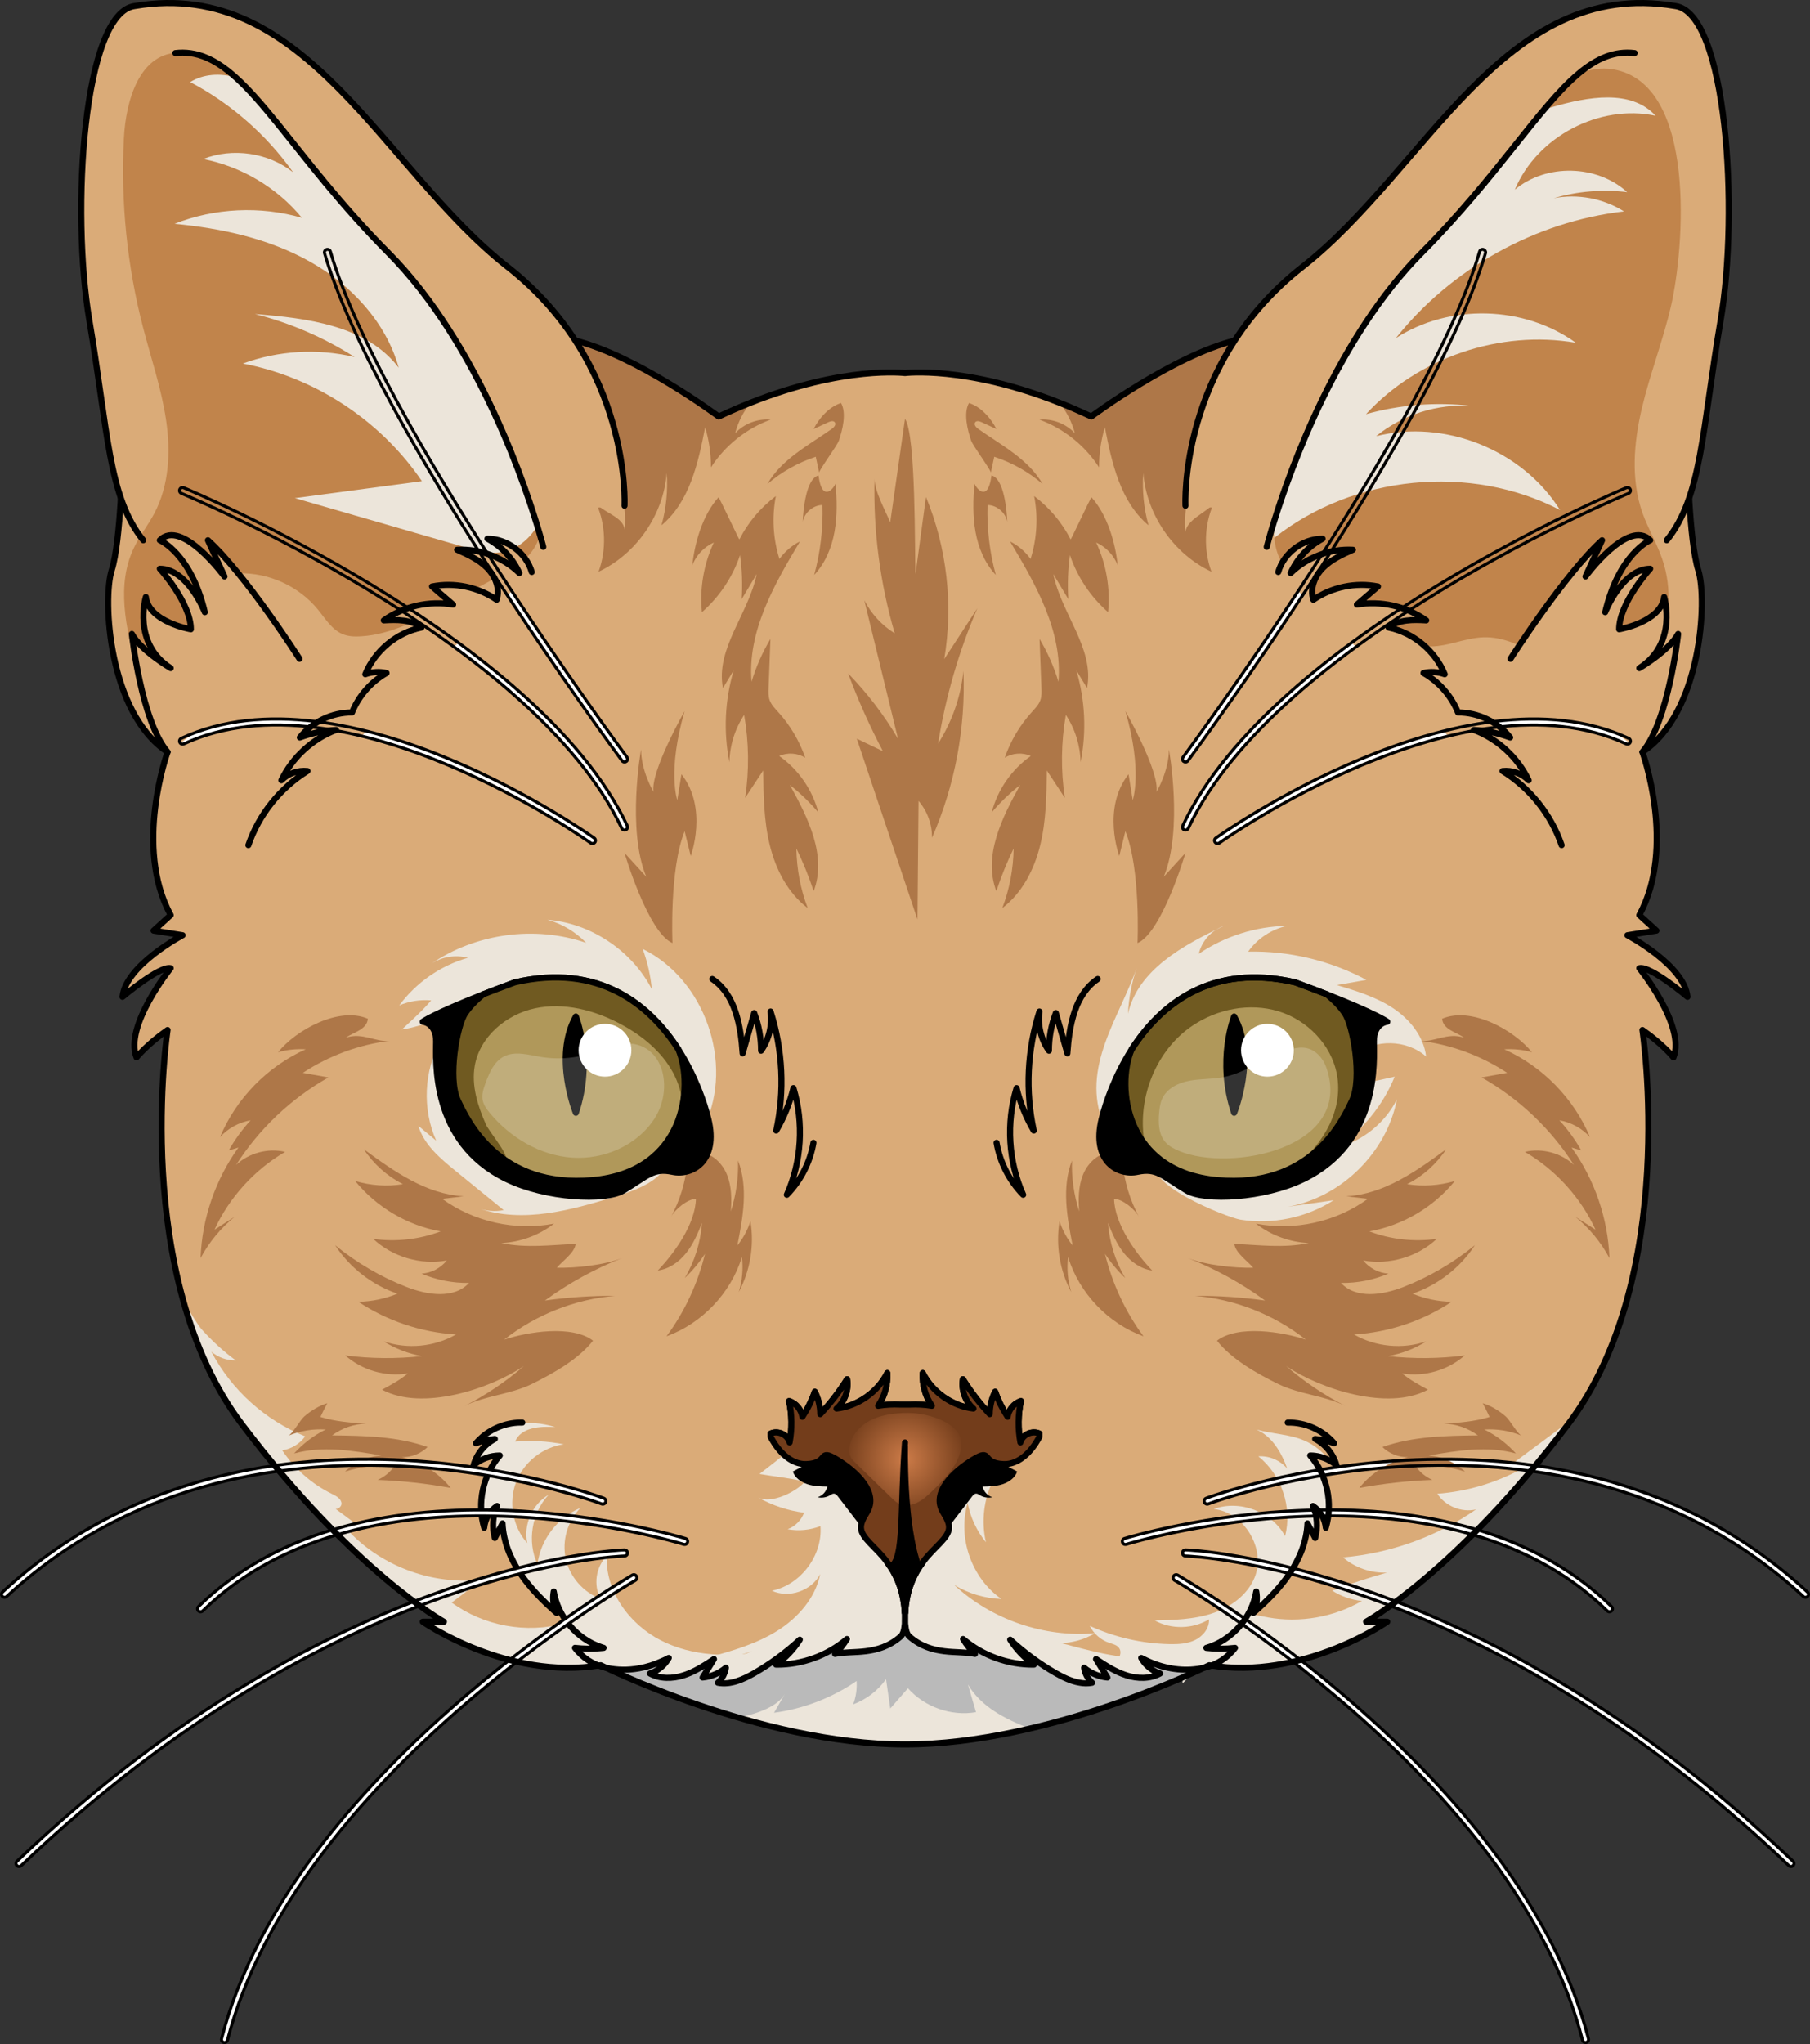 <?xml version="1.0" encoding="utf-8"?>
<!-- Generator: Adobe Illustrator 27.2.0, SVG Export Plug-In . SVG Version: 6.00 Build 0)  -->
<svg version="1.1" id="Layer_1" xmlns="http://www.w3.org/2000/svg" xmlns:xlink="http://www.w3.org/1999/xlink" x="0px" y="0px"
	 width="297.679px" height="336.031px" viewBox="0 0 297.679 336.031" enable-background="new 0 0 297.679 336.031"
	 xml:space="preserve">
<rect x="0" y="0" width="297.679" height="336.031" fill="#333333" stroke="none"/>
<g>
	<g>
		<path fill="#DAAB78" d="M269.609,159.165c0,0,7.66,9.46,5.62,14.66c0,0-1.79-2.2-5.11-4.5c0,0,5.99,39.69-11.65,64.03
			c-0.19,0.28-0.4,0.55-0.6,0.82c-18.39,24.26-33.2,32.43-33.2,32.43h3.49c0,0-13.95,9.7-29.27,7.14c0,0-0.13,0.06-0.37,0.18
			c-0.43,0.21-1.24,0.59-2.36,1.1h-0.01c-0.48,0.21-1.01,0.45-1.6,0.71c-0.1,0.04-0.19,0.08-0.29,0.13l-0.01,0.01
			c-8.54,3.68-27.55,10.9-45.41,10.9c-21.67,0-45.02-10.62-49.34-12.69c-0.46-0.22-0.71-0.34-0.71-0.34
			c-0.21,0.03-0.41,0.07-0.62,0.09c-15.07,2.21-28.65-7.23-28.65-7.23h3.49c0,0-14.81-8.17-33.2-32.43
			c-4.51-5.95-7.54-12.88-9.56-19.96c-6.18-21.77-2.69-44.89-2.69-44.89c-3.32,2.3-5.11,4.5-5.11,4.5
			c-2.04-5.2,5.62-14.66,5.62-14.66c-1.79-0.45-7.92,4.71-7.92,4.71c0.52-5.2,9.88-10.13,9.88-10.13l-4.77-0.76l2.81-2.55
			c-6.13-11.24-0.51-26.81-0.51-26.81c-9.7-6.39-10.72-25.02-9.19-29.88c1.53-4.85,1.78-18.63,1.78-18.63l71.49-19.66
			c0.91,0.09,1.86,0.26,2.84,0.5c10.3,2.51,23.72,12.52,23.72,12.52c1.81-0.85,3.56-1.61,5.24-2.27c15.43-6.12,25.4-4.88,25.4-4.88
			s9.97-1.24,25.4,4.88c1.68,0.66,3.43,1.42,5.24,2.27c0,0,13.42-10.01,23.72-12.52c0.98-0.24,1.93-0.41,2.84-0.5l71.49,19.66
			c0,0,0.25,13.78,1.78,18.63c1.53,4.86,0.51,23.49-9.19,29.88c0,0,5.62,15.57-0.51,26.81l2.81,2.55l-4.77,0.76
			c0,0,9.36,4.93,9.88,10.13C277.529,163.875,271.399,158.715,269.609,159.165z"/>
		<path fill="#AE7748" d="M126.73,68.985c-4,1.47-7.49,4.26-9.8,7.84c0-2.23-0.32-4.45-0.96-6.59c-1.14,5.9-2.56,12.27-7.18,16.12
			c0.78-2.8,1.07-5.73,0.86-8.62c-0.53,6.88-4.97,13.32-11.21,16.25c1.31-3.59,1.19-7.67-0.34-11.17
			c1.36,1.55,4.411,2.182,4.621,4.232c0.54-5.38-1.861-9.492-2.771-14.823c-0.79-4.59-2.11-9.1-3.93-13.4
			c-0.23-0.53-0.94-1.68-1.54-2.87c10.3,2.51,23.72,12.52,23.72,12.52c1.81-0.85,3.56-1.61,5.24-2.27
			c-1.18,1.47-2.06,3.19-2.54,5.02C122.369,69.645,124.579,68.795,126.73,68.985z"/>
		<path fill="#AE7748" d="M170.949,68.985c4,1.47,7.49,4.26,9.8,7.84c0-2.23,0.32-4.45,0.96-6.59c1.14,5.9,2.56,12.27,7.18,16.12
			c-0.78-2.8-1.07-5.73-0.86-8.62c0.53,6.88,4.97,13.32,11.21,16.25c-1.31-3.59-1.19-7.67,0.34-11.17
			c-1.36,1.55-4.398,2.608-4.608,4.658c-0.54-5.38,1.848-9.918,2.758-15.248c0.79-4.59,2.11-9.1,3.93-13.4
			c0.23-0.53,0.94-1.68,1.54-2.87c-10.3,2.51-23.72,12.52-23.72,12.52c-1.81-0.85-3.56-1.61-5.24-2.27
			c1.18,1.47,2.06,3.19,2.54,5.02C175.31,69.645,173.1,68.795,170.949,68.985z"/>
		<path fill="#ECE5DA" d="M101.669,196.552c-7.522,2.339-15.691,4.675-23.112,2.032c1.358,0.51,2.859,0.631,4.282,0.346
			c-2.653-2.159-5.307-4.318-7.96-6.477c-2.51-2.042-5.149-4.273-6.076-7.373c0.979,0.814,1.958,1.627,2.937,2.441
			c-2.313-5.193-2.037-11.466,0.723-16.436c2.955,4.387,6.179,9.002,11.055,11.052c2.395,1.007,5.017,1.31,7.593,1.646
			c4.154,0.542,8.292,1.196,12.43,1.85c2.91,0.46,7.76,1.373,6.364,5.316C108.776,194.139,104.539,195.659,101.669,196.552z"/>
		<path fill="#ECE5DA" d="M204.026,200.509c5.266,0.832,10.823-0.329,15.315-3.201c-2.508,0.356-5.017,0.712-7.525,1.069
			c8.782-1.555,16.241-8.902,17.928-17.659c-1.95,3.894-5.645,6.873-9.865,7.952c4.22-2.845,7.57-6.963,9.495-11.675
			c-6.759,1.569-13.658,2.524-20.348,4.363c-6.69,1.839-13.279,4.65-18.346,9.39C186.955,194.232,201.754,200.15,204.026,200.509z"
			/>
		<path fill="#AE7748" d="M189.497,208.862c-1.857-0.236-3.497-1.407-4.663-2.87c-1.167-1.463-1.92-3.208-2.603-4.95
			c0.219,3.183,1.196,6.311,2.827,9.053c-1.255-1.193-2.373-2.53-3.326-3.976c1.184,4.88,3.35,9.52,6.332,13.561
			c-5.844-2.123-10.575-7.096-12.404-13.038c-0.232,1.934-0.053,3.916,0.523,5.776c-1.892-3.538-2.58-7.706-1.927-11.664
			c0.466,1.452,1.202,2.817,2.159,4.004c-0.924-4.637-1.826-9.577-0.109-13.983c-0.093,2.83,0.308,5.676,1.18,8.37
			c-0.138-2.003-0.14-4.073,0.592-5.943s2.342-3.51,4.334-3.757c0.758-0.094,1.653,0.092,2.008,0.768
			c0.155,0.294,0.182,0.637,0.213,0.968c0.291,3.102,1.216,6.142,2.702,8.88c-0.609-1.218-2.737-2.964-4.111-2.984
			C183.324,201.19,186.704,205.961,189.497,208.862z"/>
		<path fill="#ECE5DA" d="M99.499,274.085c-0.46-0.22-0.71-0.34-0.71-0.34c-0.21,0.03-0.41,0.07-0.62,0.09
			c-15.07,2.21-28.65-7.23-28.65-7.23h3.49c0,0-14.81-8.17-33.2-32.43c-4.51-5.95-7.54-12.88-9.56-19.96
			c1.06,1.35,2.06,3.37,2.98,4.39c1.67,1.86,3.53,3.56,5.55,5.04c-1.45,0.03-2.91-0.49-4.02-1.44c3.28,6.26,8.86,11.3,15.43,13.92
			c-0.89,1.23-2.27,2.07-3.77,2.3c2.03,3.04,4.87,5.54,8.14,7.15c0.67,0.33,1.45,0.73,1.6,1.46c0.12,0.55-0.51,1.09-0.96,1.02
			c1.27,0.94,2.54,1.88,3.81,2.82c-0.47,0.38-0.94,0.75-1.4,1.12c5.53,5.68,13.77,8.6,21.65,7.68c-1.66,1.26-3.32,2.52-4.97,3.78
			c5.26,3.85,12.3,5.14,18.58,3.41c1.4-0.39,3.09-0.84,4.12,0.17c0.44,0.44,0.64,1.05,0.82,1.64
			C98.369,270.475,98.94,272.285,99.499,274.085z"/>
		<path fill="#ECE5DA" d="M258.469,233.355c-0.19,0.28-0.4,0.55-0.6,0.82c-18.39,24.26-33.2,32.43-33.2,32.43h3.49
			c0,0-13.95,9.7-29.27,7.14c0,0-0.13,0.06-0.37,0.18c-0.43,0.21-1.24,0.59-2.36,1.1h-0.01l-1.66,1.72c0-0.34,0.01-0.68,0.06-1.01
			c-0.1,0.04-0.19,0.08-0.29,0.13c0.1-0.1,0.21-0.2,0.31-0.3c0.48-3.37,3.11-6.2,5.8-8.42c0.74-0.62,1.53-1.229,2.44-1.55
			c1.82-0.63,3.79-0.06,5.68,0.29c5.27,0.96,10.87-0.02,15.5-2.7c-1.74-0.17-3.43-0.76-4.9-1.7c2.97-1.12,5.98-2.11,9.03-2.97
			c-2.61,0.13-5.26-0.78-7.24-2.49c7.81-0.68,15.43-3.42,21.87-7.88c-2.37,0.55-5.04-0.53-6.36-2.58c4.89-0.37,9.69-1.8,13.99-4.16
			c-0.91,0-1.81,0-2.71,0.01c2.89-2.15,5.78-4.3,8.68-6.45C257.049,234.435,257.77,233.905,258.469,233.355z"/>
		<path fill="#ECE5DA" d="M198.52,273.924c-2.23,1.08-14.44,6.81-29.15,10.24c-6.57,1.53-13.63,2.61-20.53,2.61
			c-9.37,0-19.04-1.99-27.36-4.41c-13-3.78-22.69-8.62-22.69-8.62c-0.09,0.01-0.19,0.03-0.28,0.05c-0.11,0.01-0.22,0.03-0.34,0.04
			c0.03-1.2,0.28-2.41,0.79-3.58c0.02,0.01,0.05,0.02,0.07,0.03c8.54,3.77,18.41,4.22,27.36,1.64c7.24-2.09,14.49-10.63,22.21-8.61
			c9.23,2.42,18.46,4.85,27.69,7.27c5.39,1.42,11.09,2.83,16.47,1.37c0.84-0.24,1.71-0.53,2.56-0.58c0.44-0.03,0.87,0.01,1.29,0.15
			c0.8,0.28,1.34,0.83,1.65,1.54C198.379,273.334,198.46,273.614,198.52,273.924z"/>
		<path fill="#DBDADA" d="M98.879,270.774c0.13,0.05,0.26,0.09,0.4,0.13c-0.15,0.021-0.3,0.03-0.45,0.04
			C98.839,270.884,98.85,270.824,98.879,270.774z"/>
		<path fill="#DBDADA" d="M148.839,265.144c-0.02-2.87-0.25-4.29-0.66-5.21c0.44,0,0.87,0.01,1.31,0.02
			C149.089,260.874,148.859,262.294,148.839,265.144z"/>
		<path fill="#BABABA" d="M198.02,274.164c-3.19,1.51-14.81,6.77-28.65,10c-4.06-1.56-8.02-3.58-10.18-7.25
			c0.44,1.52,0.88,3.03,1.33,4.55c-4.07,0.71-8.46-0.84-11.2-3.93c-0.96,1.11-1.93,2.22-2.9,3.33c-0.23-1.6-0.46-3.21-0.7-4.82
			c-1.33,1.88-3.24,3.34-5.4,4.14c0.46-1.22,0.65-2.54,0.56-3.84c-4.04,2.77-8.73,4.58-13.58,5.22c0.59-1.02,1.18-2.04,1.77-3.07
			c-1.13,1.96-4.25,3.17-7.59,3.87c-10.68-3.11-19.13-6.93-21.8-8.19c1.8,0.4,3.63,0.41,5.42,0.09c1.31-0.23,2.59-0.64,3.82-1.2
			c0.36-0.15,0.72-0.32,1.07-0.51c-0.12,0.22-0.26,0.44-0.42,0.64c-0.67,0.89-1.61,1.57-2.68,1.92c1.66,0.92,3.72,0.88,5.53,0.3
			c1.39-0.44,2.66-1.16,3.89-1.94c0.37-0.24,0.74-0.49,1.11-0.73c-0.13,0.21-0.26,0.43-0.39,0.64c-0.5,0.8-0.99,1.59-1.48,2.39
			c1.4-0.13,2.75-0.7,3.83-1.61c-0.03,0.27-0.1,0.54-0.2,0.8c-0.22,0.64-0.61,1.22-1.11,1.67c2.08,0.4,4.16-0.54,6-1.59
			c2.68-1.55,5.2-3.39,7.47-5.49c-1.02,1.61-2.36,3.01-3.91,4.1c4.22,0.05,8.45-1.479,11.66-4.21c-0.54,0.9-1.2,1.72-1.96,2.45
			c2.77-0.63,7.04,0.41,10.79-2.86c0.43-0.38,0.6-1.14,0.67-1.91c0.01-0.02,0.01-0.05,0.01-0.07c0-0.07,0.01-0.13,0.02-0.2v-0.1
			c0.01-0.24,0.02-0.47,0.02-0.68c0,0.15,0.01,0.31,0.01,0.48c0,0.1,0.01,0.2,0.01,0.3c0.01,0.07,0.02,0.13,0.02,0.2
			c0,0.02,0,0.05,0.01,0.07c0.07,0.77,0.24,1.53,0.67,1.91c3.75,3.27,8.02,2.23,10.79,2.86c-0.76-0.73-1.42-1.55-1.96-2.45
			c3.22,2.73,7.44,4.26,11.66,4.21c-1.55-1.09-2.89-2.49-3.91-4.1c2.27,2.1,4.79,3.94,7.47,5.49c1.23,0.7,2.58,1.36,3.96,1.58
			c0.67,0.13,1.36,0.14,2.04,0.01c-0.04-0.04-0.08-0.07-0.12-0.12c-0.64-0.61-1.08-1.46-1.19-2.35c0.57,0.48,1.23,0.87,1.92,1.14
			c0.61,0.25,1.25,0.41,1.91,0.47c-0.62-1.01-1.25-2.02-1.87-3.03c1.57,1.04,3.18,2.09,4.98,2.66c0.01,0.01,0.01,0.01,0.02,0.01
			c1.81,0.58,3.87,0.62,5.53-0.3c-0.76-0.25-1.47-0.67-2.05-1.23c-0.37-0.33-0.69-0.72-0.94-1.15c-0.04-0.06-0.08-0.12-0.11-0.18
			c0.1,0.05,0.2,0.11,0.31,0.15c0.5,0.26,1.01,0.49,1.53,0.7C192.239,274.454,195.159,274.814,198.02,274.164z"/>
		<path fill="#ECE5DA" d="M119.179,274.965c0.1-0.26,0.17-0.53,0.2-0.8c-1.08,0.91-2.43,1.479-3.83,1.61
			c0.49-0.8,0.98-1.59,1.48-2.39c0.13-0.21,0.26-0.43,0.39-0.64c-0.37,0.24-0.74,0.49-1.11,0.73c-1.23,0.78-2.5,1.5-3.89,1.94
			c-1.81,0.58-3.87,0.62-5.53-0.3c1.07-0.35,2.01-1.03,2.68-1.92c0.16-0.2,0.3-0.42,0.42-0.64c-0.35,0.19-0.71,0.36-1.07,0.51
			c-1.23,0.56-2.51,0.97-3.82,1.2c-1.85,0.33-3.74,0.31-5.6-0.13c-1.95-0.46-3.729-1.63-4.94-3.23c1.57,0.18,3.16,0.18,4.72,0
			c-4.18-1.21-7.5-4.97-8.21-9.27c-0.23,1.18-0.06,2.44,0.47,3.52c-2.21-1.95-4.33-4.04-5.97-6.49c-1.64-2.45-2.8-5.29-2.92-8.23
			c-0.42,0.8-0.85,1.6-1.27,2.4c-0.48-1.73-0.35-3.62,0.37-5.26c-1.19,0.79-1.99,2.15-2.12,3.58c-1.21-4.05-0.21-8.69,2.57-11.88
			c-1.57,0-3.13,0.58-4.32,1.61c0.51-1.84,1.81-3.45,3.5-4.33c-1.06,0.1-2.11,0.34-3.11,0.7c0.34-0.39,0.71-0.75,1.1-1.08
			c0.01-0.01,0.02-0.01,0.02-0.02c3.44-2.1,7.44-2.94,11.94-1.55c-2.51-0.18-5.68,0.04-6.61,2.38c2.67-0.22,5.37-0.07,8.01,0.44
			c-3.51,0.48-6.66,3-7.89,6.32c-1.23,3.32-0.49,7.29,1.87,9.93c-0.66-3.03,0.84-6.4,3.53-7.95c-2.81,2.98-3.58,7.71-1.85,11.42
			c0.51-4.03,3.31-7.7,7.07-9.25c-2.13,2.15-3.07,5.41-2.41,8.37c0.65,2.95,2.88,5.51,5.72,6.56c-1.22-2.23-0.78-5.24,1.02-7.04
			c-0.25,5.81,3.73,11.26,8.91,13.89c5.18,2.64,11.32,2.82,17.04,1.76C123.46,272.435,121.309,273.675,119.179,274.965z"/>
		<path fill="#ECE5DA" d="M215.48,239.275c2.78,3.19,3.78,7.83,2.57,11.88c-0.13-1.43-0.93-2.79-2.12-3.58
			c0.72,1.64,0.85,3.53,0.37,5.26c-0.42-0.8-0.85-1.6-1.27-2.4c-0.12,2.94-1.28,5.78-2.92,8.23c-1.64,2.45-3.76,4.54-5.97,6.49
			c0.53-1.08,0.7-2.34,0.47-3.52c-0.71,4.3-4.03,8.06-8.21,9.27c1.56,0.18,3.15,0.18,4.72,0c-1.21,1.6-2.99,2.77-4.94,3.23
			c-2.91,0.69-5.89,0.34-8.65-0.73c-0.52-0.21-1.03-0.44-1.53-0.7c-0.11-0.04-0.21-0.1-0.31-0.15c0.03,0.06,0.07,0.12,0.11,0.18
			c0.25,0.43,0.57,0.82,0.94,1.15c0.58,0.56,1.29,0.98,2.05,1.23c-1.66,0.92-3.72,0.88-5.53,0.3c-0.01,0-0.01,0-0.02-0.01
			c-1.8-0.57-3.41-1.62-4.98-2.66c0.62,1.01,1.25,2.02,1.87,3.03c-0.66-0.06-1.3-0.22-1.91-0.47c-0.36-1.12-0.39-2.3,0.05-3.39
			c1.04,0.32,1.67,1.88,2.7,1.51c1.02-0.36,1.72-1.75,1.02-2.58c-0.38-0.46-1.02-0.58-1.58-0.78c-1.37-0.46-2.54-1.49-3.19-2.78
			c4.11,1.88,8.61,2.91,13.13,3c1.44,0.03,2.93-0.05,4.22-0.68c1.29-0.64,2.34-1.95,2.27-3.39c-2.67,1.61-6.19,1.69-8.92,0.19
			c3.16-0.09,6.38-0.17,9.38-1.15c3.01-0.98,5.84-3,7.04-5.93c1.91-4.68-1.69-10.71-6.72-11.25c4.28-1.57,9.57,0.44,11.73,4.45
			c1.22-4.72-0.58-10.07-4.4-13.11c1.78-0.13,3.61,0.65,4.75,2.02c-0.92-2.63-2.51-5.35-5.08-6.43c2.6,0.74,5.41,0.74,7.89,1.81
			c1.66,0.71,3.06,1.88,4.17,3.3C217.699,239.565,216.589,239.275,215.48,239.275z"/>
		<path fill="#ECE5DA" d="M108.919,273.065c-1.23,0.56-2.51,0.97-3.82,1.2c-0.88-0.81-1.47-1.82-1.5-3.06
			C105.279,272.055,107.079,272.675,108.919,273.065z"/>
		<path fill="#ECE5DA" d="M116.309,273.475c-1.23,0.78-2.5,1.5-3.89,1.94c-1.81,0.58-3.87,0.62-5.53-0.3
			c1.07-0.35,2.01-1.03,2.68-1.92C111.779,273.625,114.059,273.715,116.309,273.475z"/>
		<path fill="#ECE5DA" d="M191.359,272.055c-0.58,0.5-1.19,0.95-1.83,1.35c-0.26,0.17-0.52,0.33-0.79,0.48
			c-1.11,0.63-2.28,1.13-3.5,1.52c-1.8-0.57-3.41-1.62-4.98-2.66c0.62,1.01,1.25,2.02,1.87,3.03c-1.4-0.13-2.75-0.7-3.83-1.61
			c0.11,0.89,0.55,1.74,1.19,2.35c-0.64,0.06-1.28,0.09-1.92,0.11c-1.38-0.22-2.73-0.88-3.96-1.58c-2.68-1.55-5.2-3.39-7.47-5.49
			c1.02,1.61,2.36,3.01,3.91,4.1c-4.22,0.05-8.44-1.48-11.66-4.21c0.54,0.9,1.2,1.72,1.96,2.45c-2.77-0.63-7.04,0.41-10.79-2.86
			c-0.43-0.38-0.6-1.14-0.67-1.91c-0.01-0.02-0.01-0.05-0.01-0.07c0-0.07-0.01-0.13-0.02-0.2c0-0.1-0.01-0.2-0.01-0.3
			c0-0.17-0.01-0.33-0.01-0.48c0,0.21-0.01,0.44-0.02,0.68v0.1c-0.01,0.07-0.02,0.13-0.02,0.2c0,0.02,0,0.05-0.01,0.07
			c-0.07,0.77-0.24,1.53-0.67,1.91c-3.75,3.27-8.02,2.23-10.79,2.86c0.76-0.729,1.42-1.55,1.96-2.45
			c-3.21,2.73-7.44,4.26-11.66,4.21c1.55-1.09,2.89-2.49,3.91-4.1c-2.27,2.1-4.79,3.94-7.47,5.49c-1.84,1.05-3.92,1.99-6,1.59
			c0.71-0.63,1.19-1.53,1.31-2.47c-1.08,0.91-2.43,1.479-3.83,1.61c0.49-0.8,0.98-1.59,1.48-2.39c2.3-0.31,4.55-0.96,6.65-1.96
			c-2.24,0.88-4.69,1.23-7.09,1.02c3.88-1.06,7.8-2.2,11.22-4.33c3.41-2.13,6.3-5.41,7.08-9.35c-1.41,2.75-5.13,4.04-7.94,2.74
			c4.74-0.98,8.36-5.8,7.98-10.62c-1.71,0.66-3.59,0.84-5.39,0.51c1.23-0.46,2.24-1.479,2.7-2.71c-2.67-0.34-5.26-1.21-7.6-2.53
			c2.15,1.22,6.45-1,7.73-2.58c-2.43-0.59-4.99-0.83-7.47-1.26c5.19-3.91,8.82-7.67,15.48-8.85c7.31-1.3,16.03-1.85,22.1,3.24
			c1.04,0.86,2,1.99,2.04,3.34c0.03,1.15-0.62,2.18-1.14,3.21c-1.58,3.14-2.03,6.85-1.23,10.28c-1.51-1.86-2.55-4.08-3.01-6.43
			c-1.69,5.71,0.67,12.38,5.57,15.76c-2.74-0.09-5.44-0.9-7.79-2.32c6.16,5.72,14.8,8.69,23.18,7.95c-1.74,1.03-3.75,1.6-5.77,1.63
			c4.09,2.2,8.86,3.1,13.47,2.61c0.07-0.01,0.14-0.02,0.2-0.03C189.129,272.575,190.259,272.355,191.359,272.055z"/>
		<path fill="#ECE5DA" d="M70.917,164.461c-1.783-0.161-3.604,0.123-5.253,0.82c2.766-3.752,6.804-6.549,11.289-7.82
			c-2.046-0.551-4.323-0.172-6.08,1.012c7.346-5.041,17.108-6.37,25.534-3.477c-1.739-1.801-3.963-3.129-6.374-3.804
			c7.154,0.591,13.867,5.063,17.17,11.436c-0.213-2.263-0.721-4.499-1.508-6.632c10.196,4.996,15.025,18.716,10.205,28.996
			c-0.705,1.503-1.683,3.016-3.221,3.641c-1.029,0.418-2.179,0.383-3.286,0.297c-8.918-0.697-17.493-4.541-24.148-10.484
			c-3.083-2.754-5.088-6.92-8.218-9.454c-3.591-2.907-6.845-0.274-10.929,0.244C67.754,167.697,69.439,166.192,70.917,164.461z"/>
		<path fill="#AE7748" d="M110.599,192.645c-3.18-0.68-4.08,0.67-8.06,3.06c-2.96,1.78-12.72,1.3-19.24-1.87
			c-12.59-6.13-11.57-19.57-11.57-22.64c0-3.06-2.21-3.23-2.21-3.23s1.59-1.22,9.96-4.51c1.5-0.58,3.22-1.24,5.19-1.96
			c13.87-3.21,22.19,3.7,26.9,11.02c0,0.01,0.01,0.02,0.01,0.03c2.78,4.35,4.29,8.83,4.92,11.42
			C118.199,190.945,113.77,193.325,110.599,192.645z"/>
		<path fill="#ECE5DA" d="M186.97,159.029c-0.841,2.457-1.334,5.034-1.458,7.629c1.626-7.213,9.081-11.284,15.768-14.439
			c-2.029,0.695-3.644,2.489-4.123,4.58c4.261-2.894,9.377-4.512,14.527-4.593c-2.564,0.547-4.901,2.092-6.41,4.236
			c6.739-0.15,13.51,1.468,19.453,4.65c-1.621,0.283-3.242,0.566-4.863,0.849c3.188,0.959,6.426,1.941,9.206,3.772
			s5.085,4.667,5.473,7.974c-3.182-2.818-8.42-2.934-11.724-0.261c-1.21,0.979-2.172,2.271-3.512,3.063
			c-0.995,0.588-2.138,0.863-3.262,1.131c-5.164,1.23-10.328,2.461-15.492,3.691c-6.046,1.441-14.828,13.825-19.038,3.571
			C177.651,175.471,184.139,167.297,186.97,159.029z"/>
		<path fill="#AE7748" d="M187.08,192.645c3.18-0.68,4.08,0.67,8.06,3.06c2.96,1.78,12.72,1.3,19.24-1.87
			c12.59-6.13,11.57-19.57,11.57-22.64c0-3.06,2.21-3.23,2.21-3.23s-1.59-1.22-9.96-4.51c-1.5-0.58-3.22-1.24-5.19-1.96
			c-13.87-3.21-22.19,3.7-26.9,11.02c0,0.01-0.01,0.02-0.01,0.03c-2.78,4.35-4.29,8.83-4.92,11.42
			C179.48,190.945,183.909,193.325,187.08,192.645z"/>
		<path d="M187.08,192.645c3.18-0.68,4.08,0.67,8.06,3.06c2.96,1.78,12.72,1.3,19.24-1.87c12.59-6.13,11.57-19.57,11.57-22.64
			c0-3.06,2.21-3.23,2.21-3.23s-1.59-1.22-9.96-4.51c-1.5-0.58-3.22-1.24-5.19-1.96c-13.87-3.21-22.19,3.7-26.9,11.02
			c0,0.01-0.01,0.02-0.01,0.03c-2.78,4.35-4.29,8.83-4.92,11.42C179.48,190.945,183.909,193.325,187.08,192.645z"/>
		<path fill="#AE7748" d="M108.181,208.862c1.857-0.236,3.497-1.407,4.663-2.87c1.167-1.463,1.92-3.208,2.603-4.95
			c-0.219,3.183-1.196,6.311-2.827,9.053c1.255-1.193,2.373-2.53,3.326-3.976c-1.184,4.88-3.35,9.52-6.332,13.561
			c5.844-2.123,10.575-7.096,12.404-13.038c0.232,1.934,0.053,3.916-0.523,5.776c1.892-3.538,2.58-7.706,1.927-11.664
			c-0.466,1.452-1.202,2.817-2.159,4.004c0.924-4.637,1.826-9.577,0.109-13.983c0.093,2.83-0.308,5.676-1.18,8.37
			c0.138-2.003,0.14-4.073-0.592-5.943c-0.732-1.869-2.342-3.51-4.334-3.757c-0.758-0.094-1.653,0.092-2.008,0.768
			c-0.155,0.294-0.182,0.637-0.213,0.968c-0.291,3.102-1.216,6.142-2.702,8.88c0.609-1.218,2.737-2.964,4.111-2.984
			C114.355,201.19,110.974,205.961,108.181,208.862z"/>
		<path d="M132.783,243.991c1.053,0.346,2.18,0.371,3.289,0.392c-0.168,0.816-0.81,1.516-1.607,1.755
			c0.682,0.16,1.424,0.044,2.024-0.317c0.211-0.127,0.428-0.289,0.674-0.272c0.28,0.019,0.486,0.261,0.657,0.484
			c1.882,2.454,3.764,4.907,5.646,7.361c1.539-3.291,2.058-7.05,1.469-10.635c-0.151-0.917-0.381-1.844-0.894-2.619
			c-0.758-1.144-2.033-1.82-3.272-2.409c-1.962-0.933-4.395-1.601-6.015,0.274c-0.495,0.573-0.733,1.326-1.256,1.893
			c-0.851,0.923-2.019,1.418-3.092,2.005C130.687,242.947,131.797,243.667,132.783,243.991z"/>
		<path d="M110.599,192.645c-3.18-0.68-4.08,0.67-8.06,3.06c-2.96,1.78-12.72,1.3-19.24-1.87c-12.59-6.13-11.57-19.57-11.57-22.64
			c0-3.06-2.21-3.23-2.21-3.23s1.59-1.22,9.96-4.51c1.5-0.58,3.22-1.24,5.19-1.96c13.87-3.21,22.19,3.7,26.9,11.02
			c0,0.01,0.01,0.02,0.01,0.03c2.78,4.35,4.29,8.83,4.92,11.42C118.199,190.945,113.77,193.325,110.599,192.645z"/>
		<path fill="none" stroke="#000000" stroke-linecap="round" stroke-linejoin="round" stroke-miterlimit="10" d="M110.599,192.645
			c-3.18-0.68-4.08,0.67-8.06,3.06c-2.96,1.78-12.72,1.3-19.24-1.87c-12.59-6.13-11.57-19.57-11.57-22.64
			c0-3.06-2.21-3.23-2.21-3.23s1.59-1.22,9.96-4.51c1.5-0.58,3.22-1.24,5.19-1.96c13.87-3.21,22.19,3.7,26.9,11.02
			c0,0.01,0.01,0.02,0.01,0.03c2.78,4.35,4.29,8.83,4.92,11.42C118.199,190.945,113.77,193.325,110.599,192.645z"/>
		<path fill="#B0985A" d="M112.249,181.665c-1.15,5.72-5.3,11.5-14.82,12.34c-6.33,0.56-10.92-0.98-14.25-3.23
			c-4.69-3.17-6.88-7.75-7.88-9.88c-1.7-3.65-0.15-12.28,1.2-14.29c0.71-1.07,1.74-2.13,2.98-3.15c1.5-0.58,3.22-1.24,5.19-1.96
			c13.87-3.21,22.19,3.7,26.9,11.02c0,0.01,0.01,0.02,0.01,0.03C112.539,174.835,112.94,178.245,112.249,181.665z"/>
		<path fill="#705A21" d="M112.249,181.665c-0.12-1.86-0.68-3.7-1.56-5.33c-1.89-3.51-5.13-6.12-8.65-8
			c-4.28-2.28-9.28-3.58-14.03-2.58s-9.1,4.67-9.93,9.45c-0.57,3.27,0.49,6.6,1.83,9.64c0.49,1.13,3.64,4.79,3.33,5.79
			c-0.02,0.05-0.03,0.1-0.06,0.14c-4.69-3.17-6.88-7.75-7.88-9.88c-1.7-3.65-0.15-12.28,1.2-14.29c0.71-1.07,1.74-2.13,2.98-3.15
			c1.5-0.58,3.22-1.24,5.19-1.96c13.87-3.21,22.19,3.7,26.9,11.02c0,0.01,0.01,0.02,0.01,0.03
			C112.539,174.835,112.94,178.245,112.249,181.665z"/>
		<path fill="#B0985A" d="M222.379,180.895c-1.09,2.34-3.62,7.61-9.29,10.74c-3.19,1.77-7.36,2.86-12.84,2.37
			c-5.86-0.52-9.68-2.91-12.02-6c-3.76-4.95-3.71-11.69-2.13-15.46c0-0.01,0.01-0.02,0.01-0.03c4.71-7.32,13.03-14.23,26.9-11.02
			c1.97,0.72,3.69,1.38,5.19,1.96c1.24,1.02,2.27,2.08,2.98,3.15C222.529,168.615,224.079,177.245,222.379,180.895z"/>
		<path fill="#705A21" d="M222.379,180.895c-1.09,2.34-3.62,7.61-9.29,10.74c4.7-3.64,7.88-9.35,6.77-15.08
			c-0.93-4.85-4.88-8.88-9.61-10.31c-4.72-1.43-10.04-0.39-14.13,2.37c-5.42,3.64-8.42,10.33-8.15,16.78
			c0.04,0.97,0.17,1.85,0.26,2.61c-3.76-4.95-3.71-11.69-2.13-15.46c0-0.01,0.01-0.02,0.01-0.03c4.71-7.32,13.03-14.23,26.9-11.02
			c1.97,0.72,3.69,1.38,5.19,1.96c1.24,1.02,2.27,2.08,2.98,3.15C222.529,168.615,224.079,177.245,222.379,180.895z"/>
		<path fill="none" stroke="#000000" stroke-linecap="round" stroke-linejoin="round" stroke-miterlimit="10" d="M97.429,194.005
			c-15.22,1.35-20.42-9.46-22.126-13.107c-1.699-3.654-0.154-12.283,1.196-14.293c0.71-1.07,1.74-2.13,2.98-3.15
			c1.5-0.58,3.22-1.24,5.19-1.96c13.87-3.21,22.19,3.7,26.9,11.02c0,0.01,0.01,0.02,0.01,0.03
			C114.149,178.665,112.659,192.655,97.429,194.005z"/>
		<path fill="#AE7748" d="M94.707,167.111c0,0,2.894,7.149,0,15.83C94.707,182.941,90.963,173.749,94.707,167.111z"/>
		<path fill="#AE7748" d="M202.971,167.111c0,0-2.894,7.149,0,15.83C202.971,182.941,206.716,173.749,202.971,167.111z"/>
		<path d="M94.707,167.111c0,0,2.894,7.149,0,15.83C94.707,182.941,90.963,173.749,94.707,167.111z"/>
		<path fill="none" stroke="#000000" stroke-linecap="round" stroke-linejoin="round" stroke-miterlimit="10" d="M94.707,167.111
			c0,0,2.894,7.149,0,15.83C94.707,182.941,90.963,173.749,94.707,167.111z"/>
		<path fill="#AE7748" d="M110.596,155.026c0,0-0.539-12.085,1.999-18.383l1.006,4.085c0,0,2.904-7.83-1.527-13.447l-0.686,4.255
			c0,0-1.672-4.766,1.207-14.638c0,0-5.632,9.872-5.121,13.277c0,0-2.043-3.404-2.043-6.979c0,0-2.383,13.106,0.851,20.936
			l-3.574-3.915C102.707,140.217,106.569,153.324,110.596,155.026z"/>
		<path fill="#AE7748" d="M113.86,92.913c0.633-1.639,1.933-3.009,3.536-3.727c-1.661,3.55-2.344,7.55-1.956,11.45
			c2.87-2.503,5.059-5.781,6.272-9.391c0.333,2.402,0.422,4.837,0.265,7.257c0.824-1.377,1.648-2.754,2.471-4.132
			c-1.293,6.482-6.805,12.252-5.553,18.741c0.591-0.973,1.182-1.946,1.773-2.919c-1.462,4.881-1.706,10.122-0.705,15.118
			c0.055-2.751,0.905-5.482,2.421-7.779c0.793,4.496,0.848,9.12,0.164,13.634c0.99-1.503,1.981-3.006,2.971-4.509
			c0.049,4.112,0.103,8.266,1.077,12.262c0.974,3.995,2.964,7.877,6.238,10.366c-1.184-3.123-1.817-6.454-1.86-9.794
			c1.102,2.269,2.053,4.611,2.845,7.006c2.191-5.765-0.909-12.064-3.921-17.445c1.711,1.334,3.283,2.846,4.683,4.504
			c-0.961-3.719-3.284-7.07-6.43-9.275c1.357-0.614,3.018-0.503,4.282,0.286c-0.955-2.762-2.474-5.327-4.437-7.493
			c-0.55-0.607-1.15-1.208-1.422-1.981c-0.224-0.639-0.201-1.334-0.175-2.01c0.103-2.68,0.206-5.36,0.31-8.04
			c-1.32,2.206-2.366,4.576-3.107,7.038c-0.698-8.248,3.708-15.969,7.96-23.071c-1.338,0.665-2.507,1.665-3.372,2.884
			c-1.055-3.325-1.261-6.916-0.593-10.34c-2.501,1.879-4.568,4.334-5.993,7.119c-0.054,0.105-3.263-6.836-3.44-6.915
			C115.579,84.632,114.26,89.13,113.86,92.913z"/>
		<path fill="#AE7748" d="M132.02,85.78c0.278-1.513,1.706-2.731,3.244-2.767c0.121,3.873-0.339,7.763-1.36,11.501
			c1.817-1.928,2.871-4.482,3.342-7.089c0.471-2.607,0.392-5.282,0.18-7.923c-0.361,0.783-1.199,1.711-1.894,1.202
			c-0.607-0.444-0.827-1.893-0.915-2.537C132.551,78.639,132.095,83.911,132.02,85.78z"/>
		<path fill="#AE7748" d="M133.808,70.523c0.808-0.372,1.615-0.744,2.423-1.116c0.351-0.162,0.837-0.294,1.067,0.018
			c0.265,0.36-0.137,0.827-0.503,1.084c-3.834,2.694-8.249,4.987-10.582,9.051c2.325-1.988,5.042-3.515,7.949-4.467
			c0.186,0.87,0.371,1.74,0.557,2.61c-0.074-0.345,2.959-4.441,3.236-5.251c0.61-1.783,1.299-4.532,0.365-6.198
			C136.365,66.862,134.724,68.721,133.808,70.523z"/>
		<path fill="#AE7748" d="M45.731,172.976c1.479-0.412,3.027-0.575,4.56-0.48c-6.294,2.804-11.448,8.078-14.105,14.435
			c1.308-1.444,3.111-2.432,5.032-2.758c-1.382,1.504-2.592,3.167-3.598,4.946c0.532-0.159,1.065-0.318,1.597-0.477
			c-3.801,5.273-5.998,11.686-6.229,18.182c1.388-2.607,3.306-4.931,5.603-6.788c-1.107,0.707-2.215,1.414-3.322,2.122
			c2.448-5.318,6.566-9.852,11.624-12.798c-2.82-0.663-5.947,0.169-8.066,2.144c3.789-5.937,9.055-10.923,15.189-14.384
			c-1.404-0.25-2.809-0.5-4.213-0.75c4.286-2.824,9.229-4.644,14.324-5.273c-2.376,0.293-4.439-1.434-7.246-0.514
			c1.287-0.912,3.45-1.31,3.623-3.106C55.757,165.413,48.679,169.317,45.731,172.976z"/>
		<path fill="#AE7748" d="M82.433,204.354c3.132-0.142,6.212-1.274,8.691-3.194c-6.344,1.231-13.173-0.283-18.403-4.08
			c1.183-0.141,2.365-0.281,3.548-0.422c-6.134-0.313-11.473-4.09-16.425-7.723c1.595,2.426,3.835,4.424,6.426,5.734
			c-2.614,0.417-5.321,0.237-7.856-0.523c3.503,4.313,8.588,7.31,14.058,8.287c-3.517,1.33-7.37,1.758-11.093,1.233
			c3.188,2.971,7.809,4.327,12.097,3.55c-0.999,1.253-2.542,2.057-4.142,2.159c2.455,1.048,5.132,1.572,7.801,1.529
			c-2.47,2.68-6.849,1.997-10.245,0.675c-4.254-1.657-8.245-3.988-11.779-6.879c2.41,3.694,6.081,6.548,10.255,7.973
			c-2.036,0.84-4.23,1.294-6.432,1.33c4.761,3.157,10.365,5.032,16.068,5.375c-3.561,2.05-8.018,2.473-11.901,1.129
			c1.915,1.211,4.069,2.041,6.301,2.431c-4.19,0.465-8.435,0.428-12.617-0.111c2.764,2.442,6.649,3.559,10.288,2.958
			c-1.293,1.093-2.771,1.863-4.235,2.673c6.535,3.521,17.629-0.052,23.331-3.892c-2.97,2.568-6.251,4.776-9.749,6.561
			c3.278-1.673,7.566-1.901,11.018-3.593c3.489-1.711,7.673-4.05,10.095-7.135c-3.454-2.637-10.771-1.46-14.619-0.17
			c5.203-4.106,11.627-6.644,18.231-7.203c-3.856-0.021-7.713,0.237-11.531,0.772c3.923-2.864,8.216-5.222,12.738-6.996
			c-3.013,1.182-7.571,1.668-10.779,1.605c0.994-1.173,2.879-2.397,3.108-3.91C90.495,204.661,86.639,205.224,82.433,204.354z"/>
		<path fill="#AE7748" d="M47.404,236.027c1.94-0.807,4.067-1.16,6.164-1.024c-1.962,0.968-3.738,2.312-5.202,3.938
			c4.653-1.304,9.604-0.486,14.365,0.34c-2.221,0.15-4.38,1.102-5.988,2.642c2.627-0.827,5.41-1.153,8.157-0.957
			c-0.685,1.017-1.665,1.832-2.788,2.322c4.031,0.153,8.051,0.595,12.019,1.322c-2.02-2.506-4.886-4.318-8.016-5.069
			c1.549,0.04,3.105-0.575,4.208-1.663c-4.996-1.761-10.403-1.846-15.7-1.912c1.614-1.197,3.602-1.883,5.611-1.936
			c-2.497-0.126-5.153-0.349-7.539-1.087c0.327-0.698,0.769-1.582,1.132-2.263c-1.384,0.419-2.665,1.22-3.766,2.159
			C49.32,233.47,48.144,235.719,47.404,236.027z"/>
		<path fill="none" stroke="#000000" stroke-linecap="round" stroke-linejoin="round" stroke-miterlimit="10" d="M117.143,160.945
			c3.788,2.546,4.681,7.666,4.993,12.22c0.633-2.209,1.266-4.419,1.898-6.628c0.758,1.969,1.144,4.08,1.134,6.19
			c1.305-1.847,1.875-4.199,1.561-6.439c2.013,6.292,2.338,13.116,0.931,19.572c1.277-2.174,2.234-4.535,2.83-6.984
			c1.737,5.724,1.345,12.069-1.085,17.535c2.278-2.316,3.826-5.338,4.374-8.539"/>
		<path fill="none" stroke="#000000" stroke-linecap="round" stroke-linejoin="round" stroke-miterlimit="10" d="M145.859,256.734
			c0.01,0.01,0.01,0.02,0.02,0.03c0.2,0.31,0.38,0.58,0.56,0.81c0.74,0.96,1.33,1.39,1.74,2.36c0.41,0.92,0.64,2.34,0.66,5.21
			c0,0.17,0,0.34,0,0.52c0,0.11,0,0.23,0,0.36c0,0.02,0,0.03,0,0.05c0,0.21-0.01,0.44-0.02,0.68c0,0.04,0,0.07,0,0.1
			c-0.01,0.07-0.02,0.13-0.02,0.2c0,0.02,0,0.05-0.01,0.07c-0.07,0.77-0.24,1.53-0.67,1.91c-3.75,3.27-8.02,2.23-10.79,2.86
			c0.76-0.73,1.42-1.55,1.96-2.45c-3.21,2.73-7.44,4.26-11.66,4.21c1.55-1.09,2.89-2.49,3.91-4.1c-2.27,2.1-4.79,3.94-7.47,5.49
			c-1.84,1.05-3.92,1.99-6,1.59c0.5-0.45,0.89-1.03,1.11-1.67c0.1-0.26,0.17-0.53,0.2-0.8c-1.08,0.91-2.43,1.48-3.83,1.61
			c0.49-0.8,0.98-1.59,1.48-2.39c0.13-0.21,0.26-0.43,0.39-0.64c-0.37,0.24-0.74,0.49-1.11,0.73c-1.23,0.78-2.5,1.5-3.89,1.94
			c-1.81,0.58-3.87,0.62-5.53-0.3c1.07-0.35,2.01-1.03,2.68-1.92c0.16-0.2,0.3-0.42,0.42-0.64c-0.35,0.19-0.71,0.36-1.07,0.51
			c-1.23,0.56-2.51,0.97-3.82,1.2c-1.79,0.32-3.62,0.31-5.42-0.09c-0.06-0.01-0.12-0.03-0.18-0.04c-1.95-0.46-3.73-1.63-4.94-3.23
			c1.42,0.16,2.86,0.18,4.27,0.04c0.15-0.01,0.3-0.02,0.45-0.04c-0.14-0.04-0.27-0.08-0.4-0.13c-3.99-1.32-7.12-4.98-7.81-9.14
			c-0.23,1.18-0.06,2.44,0.47,3.52c-2.21-1.95-4.33-4.04-5.97-6.49s-2.8-5.29-2.92-8.23c-0.42,0.8-0.85,1.6-1.27,2.4
			c-0.48-1.73-0.35-3.62,0.37-5.26c-1.19,0.79-1.99,2.15-2.12,3.58c-1.21-4.05-0.21-8.69,2.57-11.88c-1.57,0-3.13,0.58-4.32,1.61
			c0.51-1.84,1.81-3.45,3.5-4.33c-1.06,0.1-2.11,0.34-3.11,0.7c0.34-0.39,0.71-0.75,1.1-1.08c0.01-0.01,0.02-0.01,0.02-0.02
			c1.81-1.5,4.16-2.35,6.51-2.29"/>
		<g>
			<path fill="#FFFFFF" d="M3.133,306.845c-0.132,0-0.263-0.052-0.362-0.154c-0.191-0.2-0.183-0.517,0.016-0.707
				c51.965-49.604,99.436-51.179,99.909-51.188c0.275,0.004,0.504,0.213,0.51,0.489s-0.213,0.505-0.489,0.511
				c-0.47,0.01-47.576,1.596-99.24,50.911C3.381,306.799,3.257,306.845,3.133,306.845z"/>
		</g>
		<g>
			<path fill="#FFFFFF" d="M0.75,262.59c-0.135,0-0.269-0.054-0.367-0.16c-0.188-0.203-0.175-0.52,0.028-0.707
				c40.272-37.227,98.319-15.643,98.901-15.419c0.258,0.099,0.387,0.388,0.289,0.646c-0.099,0.258-0.388,0.385-0.646,0.288
				c-0.576-0.219-58.053-21.579-97.865,15.22C0.993,262.546,0.872,262.59,0.75,262.59z"/>
		</g>
		<g>
			<path fill="#FFFFFF" d="M36.922,335.781c-0.041,0-0.083-0.005-0.125-0.016c-0.267-0.069-0.428-0.342-0.359-0.609
				c11.243-43.615,66.992-75.903,67.554-76.225c0.24-0.135,0.545-0.053,0.682,0.187c0.137,0.239,0.054,0.545-0.186,0.683
				c-0.558,0.318-55.944,32.401-67.082,75.605C37.348,335.632,37.145,335.781,36.922,335.781z"/>
		</g>
		<g>
			<path fill="#FFFFFF" d="M32.986,264.972c-0.13,0-0.259-0.05-0.357-0.15c-0.193-0.197-0.19-0.514,0.007-0.707
				c27.704-27.128,79.587-11.357,80.108-11.197c0.264,0.082,0.411,0.362,0.328,0.626c-0.082,0.265-0.362,0.412-0.626,0.329
				c-0.515-0.161-51.835-15.752-79.11,10.957C33.238,264.924,33.112,264.972,32.986,264.972z"/>
		</g>
		<g>
			<path fill="#FFFFFF" d="M294.546,306.845c-0.124,0-0.248-0.046-0.345-0.139c-51.664-49.315-98.77-50.901-99.24-50.911
				c-0.276-0.006-0.495-0.234-0.489-0.511c0.006-0.276,0.234-0.491,0.51-0.489c0.473,0.01,47.944,1.585,99.909,51.188
				c0.2,0.19,0.207,0.507,0.016,0.707C294.809,306.794,294.678,306.845,294.546,306.845z"/>
		</g>
		<g>
			<path fill="#FFFFFF" d="M296.929,262.59c-0.122,0-0.243-0.044-0.339-0.133c-39.811-36.8-97.289-15.439-97.865-15.22
				c-0.258,0.098-0.547-0.03-0.646-0.288s0.031-0.547,0.289-0.646c0.581-0.223,58.628-21.806,98.901,15.419
				c0.203,0.188,0.215,0.504,0.028,0.707C297.197,262.536,297.063,262.59,296.929,262.59z"/>
		</g>
		<g>
			<path fill="#FFFFFF" d="M260.757,335.781c-0.223,0-0.426-0.149-0.484-0.375c-11.137-43.204-66.523-75.287-67.082-75.605
				c-0.24-0.138-0.323-0.443-0.186-0.683s0.443-0.321,0.682-0.187c0.562,0.321,56.31,32.609,67.554,76.225
				c0.069,0.268-0.092,0.54-0.359,0.609C260.84,335.776,260.798,335.781,260.757,335.781z"/>
		</g>
		<g>
			<path fill="#FFFFFF" d="M264.693,264.972c-0.126,0-0.252-0.048-0.35-0.143c-27.274-26.708-78.595-11.118-79.11-10.957
				c-0.264,0.084-0.544-0.064-0.626-0.329c-0.082-0.264,0.065-0.544,0.328-0.626c0.521-0.161,52.405-15.93,80.108,11.197
				c0.197,0.193,0.201,0.51,0.007,0.707C264.952,264.923,264.823,264.972,264.693,264.972z"/>
		</g>
		<g>
			<path fill="#FFFFFF" d="M102.708,125.27c-0.153,0-0.304-0.069-0.402-0.202c-0.404-0.544-40.491-54.743-48.929-83.434
				c-0.078-0.265,0.074-0.542,0.339-0.62c0.266-0.075,0.543,0.073,0.621,0.339c8.388,28.52,48.37,82.576,48.773,83.119
				c0.165,0.222,0.118,0.535-0.103,0.699C102.916,125.238,102.811,125.27,102.708,125.27z"/>
		</g>
		<g>
			<path fill="#FFFFFF" d="M97.43,138.675c-0.101,0-0.203-0.03-0.292-0.095c-0.399-0.286-40.247-28.619-66.902-16.291
				c-0.25,0.115-0.548,0.007-0.664-0.244s-0.007-0.548,0.244-0.664c27.184-12.571,67.502,16.097,67.906,16.389
				c0.224,0.161,0.275,0.474,0.114,0.697C97.739,138.602,97.586,138.675,97.43,138.675z"/>
		</g>
		<g>
			<path fill="#FFFFFF" d="M102.708,136.463c-0.188,0-0.367-0.106-0.453-0.287c-14.557-30.957-71.842-54.832-72.419-55.07
				c-0.255-0.104-0.377-0.396-0.272-0.652c0.105-0.255,0.398-0.378,0.653-0.271c0.581,0.238,58.222,24.265,72.943,55.568
				c0.118,0.25,0.01,0.548-0.24,0.665C102.851,136.447,102.779,136.463,102.708,136.463z"/>
		</g>
		<g>
			<path fill="#FFFFFF" d="M200.249,138.675c-0.156,0-0.309-0.072-0.406-0.208c-0.161-0.224-0.111-0.536,0.114-0.697
				c0.404-0.292,40.722-28.959,67.906-16.389c0.25,0.116,0.36,0.413,0.244,0.664s-0.413,0.359-0.664,0.244
				c-26.654-12.324-66.502,16.003-66.902,16.291C200.452,138.644,200.35,138.675,200.249,138.675z"/>
		</g>
		<g>
			<path fill="#FFFFFF" d="M194.971,125.27c-0.104,0-0.208-0.032-0.298-0.099c-0.222-0.164-0.268-0.478-0.103-0.699
				c0.403-0.543,40.385-54.6,48.773-83.119c0.078-0.266,0.357-0.415,0.621-0.339c0.265,0.078,0.417,0.355,0.339,0.62
				c-8.438,28.69-48.525,82.89-48.929,83.434C195.275,125.201,195.124,125.27,194.971,125.27z"/>
		</g>
		<g>
			<path fill="#FFFFFF" d="M194.971,136.463c-0.071,0-0.144-0.016-0.213-0.048c-0.25-0.117-0.357-0.415-0.24-0.665
				c14.721-31.304,72.362-55.33,72.943-55.568c0.255-0.108,0.548,0.016,0.653,0.271c0.105,0.256-0.017,0.548-0.272,0.652
				c-0.577,0.238-57.863,24.117-72.419,55.07C195.339,136.356,195.159,136.463,194.971,136.463z"/>
		</g>
		<g>
			<path fill="none" stroke="#000000" stroke-width="0.5" stroke-miterlimit="10" d="M3.133,306.845
				c-0.132,0-0.263-0.052-0.362-0.154c-0.191-0.2-0.183-0.517,0.016-0.707c51.965-49.604,99.436-51.179,99.909-51.188
				c0.275,0.004,0.504,0.213,0.51,0.489s-0.213,0.505-0.489,0.511c-0.47,0.01-47.576,1.596-99.24,50.911
				C3.381,306.799,3.257,306.845,3.133,306.845z"/>
		</g>
		<g>
			<path fill="none" stroke="#000000" stroke-width="0.5" stroke-miterlimit="10" d="M0.75,262.59c-0.135,0-0.269-0.054-0.367-0.16
				c-0.188-0.203-0.175-0.52,0.028-0.707c40.272-37.227,98.319-15.643,98.901-15.419c0.258,0.099,0.387,0.388,0.289,0.646
				c-0.099,0.258-0.388,0.385-0.646,0.288c-0.576-0.219-58.053-21.579-97.865,15.22C0.993,262.546,0.872,262.59,0.75,262.59z"/>
		</g>
		<g>
			<path fill="none" stroke="#000000" stroke-width="0.5" stroke-miterlimit="10" d="M36.922,335.781
				c-0.041,0-0.083-0.005-0.125-0.016c-0.267-0.069-0.428-0.342-0.359-0.609c11.243-43.615,66.992-75.903,67.554-76.225
				c0.24-0.135,0.545-0.053,0.682,0.187c0.137,0.239,0.054,0.545-0.186,0.683c-0.558,0.318-55.944,32.401-67.082,75.605
				C37.348,335.632,37.145,335.781,36.922,335.781z"/>
		</g>
		<g>
			<path fill="none" stroke="#000000" stroke-width="0.5" stroke-miterlimit="10" d="M32.986,264.972c-0.13,0-0.259-0.05-0.357-0.15
				c-0.193-0.197-0.19-0.514,0.007-0.707c27.704-27.128,79.587-11.357,80.108-11.197c0.264,0.082,0.411,0.362,0.328,0.626
				c-0.082,0.265-0.362,0.412-0.626,0.329c-0.515-0.161-51.835-15.752-79.11,10.957C33.238,264.924,33.112,264.972,32.986,264.972z"
				/>
		</g>
		<path d="M164.896,243.991c-1.053,0.346-2.18,0.371-3.289,0.392c0.168,0.816,0.81,1.516,1.607,1.755
			c-0.682,0.16-1.424,0.044-2.024-0.317c-0.211-0.127-0.428-0.289-0.674-0.272c-0.28,0.019-0.486,0.261-0.657,0.484
			c-1.882,2.454-3.764,4.907-5.646,7.361c-1.539-3.291-2.058-7.05-1.469-10.635c0.151-0.917,0.381-1.844,0.894-2.619
			c0.758-1.144,2.033-1.82,3.272-2.409c1.962-0.933,4.395-1.601,6.015,0.274c0.495,0.573,0.733,1.326,1.256,1.893
			c0.851,0.923,2.019,1.418,3.092,2.005C166.992,242.947,165.882,243.667,164.896,243.991z"/>
		<path fill="none" stroke="#000000" stroke-linecap="round" stroke-linejoin="round" stroke-miterlimit="10" d="M187.08,192.645
			c3.18-0.68,4.08,0.67,8.06,3.06c2.96,1.78,12.72,1.3,19.24-1.87c12.59-6.13,11.57-19.57,11.57-22.64c0-3.06,2.21-3.23,2.21-3.23
			s-1.59-1.22-9.96-4.51c-1.5-0.58-3.22-1.24-5.19-1.96c-13.87-3.21-22.19,3.7-26.9,11.02c0,0.01-0.01,0.02-0.01,0.03
			c-2.78,4.35-4.29,8.83-4.92,11.42C179.48,190.945,183.909,193.325,187.08,192.645z"/>
		<path fill="none" stroke="#000000" stroke-linecap="round" stroke-linejoin="round" stroke-miterlimit="10" d="M200.25,194.005
			c15.22,1.35,20.42-9.46,22.126-13.107c1.699-3.654,0.154-12.283-1.196-14.293c-0.71-1.07-1.74-2.13-2.98-3.15
			c-1.5-0.58-3.22-1.24-5.19-1.96c-13.87-3.21-22.19,3.7-26.9,11.02c0,0.01-0.01,0.02-0.01,0.03
			C183.529,178.665,185.02,192.655,200.25,194.005z"/>
		<path d="M202.971,167.111c0,0-2.894,7.149,0,15.83C202.971,182.941,206.716,173.749,202.971,167.111z"/>
		<path fill="none" stroke="#000000" stroke-linecap="round" stroke-linejoin="round" stroke-miterlimit="10" d="M202.971,167.111
			c0,0-2.894,7.149,0,15.83C202.971,182.941,206.716,173.749,202.971,167.111z"/>
		<path fill="#AE7748" d="M187.083,155.026c0,0,0.539-12.085-1.999-18.383l-1.006,4.085c0,0-2.904-7.83,1.527-13.447l0.686,4.255
			c0,0,1.672-4.766-1.207-14.638c0,0,5.632,9.872,5.121,13.277c0,0,2.043-3.404,2.043-6.979c0,0,2.383,13.106-0.851,20.936
			l3.574-3.915C194.971,140.217,191.11,153.324,187.083,155.026z"/>
		<path fill="none" stroke="#000000" stroke-linecap="round" stroke-linejoin="round" stroke-miterlimit="10" d="M277.529,163.875
			c-0.52-5.2-9.88-10.13-9.88-10.13l4.77-0.76l-2.81-2.55c6.13-11.24,0.51-26.81,0.51-26.81c9.7-6.39,10.72-25.02,9.19-29.88
			c-1.53-4.85-1.78-18.63-1.78-18.63l-71.49-19.66c-0.91,0.09-1.86,0.26-2.84,0.5c-10.3,2.51-23.72,12.52-23.72,12.52
			c-1.81-0.85-3.56-1.61-5.24-2.27c-15.43-6.12-25.4-4.88-25.4-4.88s-9.97-1.24-25.4,4.88c-1.68,0.66-3.43,1.42-5.24,2.27
			c0,0-13.42-10.01-23.72-12.52c-0.98-0.24-1.93-0.41-2.84-0.5l-71.49,19.66c0,0-0.25,13.78-1.78,18.63
			c-1.53,4.86-0.51,23.49,9.19,29.88c0,0-5.62,15.57,0.51,26.81l-2.81,2.55l4.77,0.76c0,0-9.36,4.93-9.88,10.13
			c0,0,6.13-5.16,7.92-4.71c0,0-7.66,9.46-5.62,14.66c0,0,1.79-2.2,5.11-4.5c0,0-6.13,40.59,12.25,64.85
			c18.39,24.26,33.2,32.43,33.2,32.43h-3.49c0,0,13.95,9.7,29.27,7.14c0,0,26.05,13.03,50.05,13.03s50.05-13.03,50.05-13.03
			c15.32,2.56,29.27-7.14,29.27-7.14h-3.49c0,0,14.81-8.17,33.2-32.43c18.38-24.26,12.25-64.85,12.25-64.85
			c3.32,2.3,5.11,4.5,5.11,4.5c2.04-5.2-5.62-14.66-5.62-14.66C271.399,158.715,277.529,163.875,277.529,163.875z"/>
		<path fill="#AE7748" d="M183.819,92.913c-0.633-1.639-1.933-3.009-3.536-3.727c1.661,3.55,2.344,7.55,1.956,11.45
			c-2.87-2.503-5.059-5.781-6.272-9.391c-0.333,2.402-0.422,4.837-0.265,7.257c-0.824-1.377-1.648-2.754-2.471-4.132
			c1.293,6.482,6.805,12.252,5.553,18.741c-0.591-0.973-1.182-1.946-1.773-2.919c1.462,4.881,1.706,10.122,0.705,15.118
			c-0.055-2.751-0.905-5.482-2.421-7.779c-0.793,4.496-0.848,9.12-0.164,13.634c-0.99-1.503-1.981-3.006-2.971-4.509
			c-0.049,4.112-0.103,8.266-1.077,12.262c-0.974,3.995-2.964,7.877-6.238,10.366c1.184-3.123,1.817-6.454,1.86-9.794
			c-1.102,2.269-2.053,4.611-2.845,7.006c-2.191-5.765,0.909-12.064,3.921-17.445c-1.711,1.334-3.283,2.846-4.683,4.504
			c0.961-3.719,3.284-7.07,6.43-9.275c-1.357-0.614-3.018-0.503-4.282,0.286c0.955-2.762,2.474-5.327,4.437-7.493
			c0.55-0.607,1.15-1.208,1.422-1.981c0.224-0.639,0.201-1.334,0.175-2.01c-0.103-2.68-0.206-5.36-0.31-8.04
			c1.32,2.206,2.366,4.576,3.107,7.038c0.698-8.248-3.708-15.969-7.96-23.071c1.338,0.665,2.507,1.665,3.372,2.884
			c1.055-3.325,1.261-6.916,0.593-10.34c2.501,1.879,4.568,4.334,5.993,7.119c0.054,0.105,3.263-6.836,3.44-6.915
			C182.1,84.632,183.418,89.13,183.819,92.913z"/>
		<path fill="#AE7748" d="M165.659,85.78c-0.278-1.513-1.706-2.731-3.244-2.767c-0.121,3.873,0.339,7.763,1.36,11.501
			c-1.817-1.928-2.871-4.482-3.342-7.089c-0.471-2.607-0.392-5.282-0.18-7.923c0.361,0.783,1.199,1.711,1.894,1.202
			c0.607-0.444,0.827-1.893,0.915-2.537C165.128,78.639,165.584,83.911,165.659,85.78z"/>
		<path fill="#AE7748" d="M163.871,70.523c-0.808-0.372-1.615-0.744-2.423-1.116c-0.351-0.162-0.837-0.294-1.067,0.018
			c-0.265,0.36,0.137,0.827,0.503,1.084c3.834,2.694,8.249,4.987,10.582,9.051c-2.325-1.988-5.042-3.515-7.949-4.467
			c-0.186,0.87-0.371,1.74-0.557,2.61c0.074-0.345-2.959-4.441-3.236-5.251c-0.61-1.783-1.299-4.532-0.365-6.198
			C161.314,66.862,162.955,68.721,163.871,70.523z"/>
		<path fill="#AE7748" d="M251.948,172.976c-1.479-0.412-3.027-0.575-4.56-0.48c6.294,2.804,11.448,8.078,14.105,14.435
			c-1.308-1.444-3.111-2.432-5.032-2.758c1.383,1.504,2.592,3.167,3.598,4.946c-0.532-0.159-1.065-0.318-1.597-0.477
			c3.801,5.273,5.998,11.686,6.229,18.182c-1.388-2.607-3.306-4.931-5.603-6.788c1.107,0.707,2.215,1.414,3.322,2.122
			c-2.448-5.318-6.566-9.852-11.624-12.798c2.82-0.663,5.947,0.169,8.066,2.144c-3.789-5.937-9.055-10.923-15.189-14.384
			c1.404-0.25,2.809-0.5,4.213-0.75c-4.286-2.824-9.229-4.644-14.324-5.273c2.376,0.293,4.439-1.434,7.246-0.514
			c-1.287-0.912-3.45-1.31-3.623-3.106C241.922,165.413,249,169.317,251.948,172.976z"/>
		<path fill="#AE7748" d="M215.246,204.354c-3.132-0.142-6.212-1.274-8.691-3.194c6.344,1.231,13.173-0.283,18.403-4.08
			c-1.183-0.141-2.365-0.281-3.548-0.422c6.134-0.313,11.473-4.09,16.425-7.723c-1.595,2.426-3.835,4.424-6.426,5.734
			c2.614,0.417,5.321,0.237,7.856-0.523c-3.503,4.313-8.588,7.31-14.058,8.287c3.517,1.33,7.37,1.758,11.093,1.233
			c-3.188,2.971-7.809,4.327-12.097,3.55c0.999,1.253,2.542,2.057,4.142,2.159c-2.455,1.048-5.132,1.572-7.801,1.529
			c2.47,2.68,6.849,1.997,10.245,0.675c4.254-1.657,8.245-3.988,11.779-6.879c-2.41,3.694-6.081,6.548-10.255,7.973
			c2.036,0.84,4.23,1.294,6.432,1.33c-4.761,3.157-10.365,5.032-16.068,5.375c3.561,2.05,8.018,2.473,11.901,1.129
			c-1.915,1.211-4.069,2.041-6.301,2.431c4.19,0.465,8.435,0.428,12.617-0.111c-2.764,2.442-6.649,3.559-10.288,2.958
			c1.293,1.093,2.771,1.863,4.235,2.673c-6.535,3.521-17.629-0.052-23.331-3.892c2.97,2.568,6.251,4.776,9.749,6.561
			c-3.278-1.673-7.566-1.901-11.018-3.593c-3.489-1.711-7.673-4.05-10.095-7.135c3.454-2.637,10.771-1.46,14.619-0.17
			c-5.203-4.106-11.627-6.644-18.231-7.203c3.856-0.021,7.713,0.237,11.531,0.772c-3.923-2.864-8.216-5.222-12.738-6.996
			c3.013,1.182,7.571,1.668,10.779,1.605c-0.994-1.173-2.879-2.397-3.108-3.91C207.184,204.661,211.039,205.224,215.246,204.354z"/>
		<path fill="#AE7748" d="M250.275,236.027c-1.94-0.807-4.067-1.16-6.164-1.024c1.962,0.968,3.738,2.312,5.202,3.938
			c-4.653-1.304-9.604-0.486-14.365,0.34c2.221,0.15,4.38,1.102,5.988,2.642c-2.627-0.827-5.41-1.153-8.157-0.957
			c0.685,1.017,1.665,1.832,2.788,2.322c-4.031,0.153-8.051,0.595-12.019,1.322c2.02-2.506,4.886-4.318,8.016-5.069
			c-1.549,0.04-3.105-0.575-4.208-1.663c4.996-1.761,10.403-1.846,15.7-1.912c-1.614-1.197-3.602-1.883-5.611-1.936
			c2.497-0.126,5.153-0.349,7.539-1.087c-0.327-0.698-0.769-1.582-1.132-2.263c1.384,0.419,2.665,1.22,3.766,2.159
			C248.359,233.47,249.535,235.719,250.275,236.027z"/>
		<path fill="none" stroke="#000000" stroke-linecap="round" stroke-linejoin="round" stroke-miterlimit="10" d="M180.535,160.945
			c-3.788,2.546-4.681,7.666-4.993,12.22c-0.633-2.209-1.266-4.419-1.898-6.628c-0.758,1.969-1.144,4.08-1.134,6.19
			c-1.305-1.847-1.875-4.199-1.561-6.439c-2.013,6.292-2.338,13.116-0.931,19.572c-1.277-2.174-2.234-4.535-2.83-6.984
			c-1.737,5.724-1.345,12.069,1.085,17.535c-2.278-2.316-3.826-5.338-4.374-8.539"/>
		<path fill="none" stroke="#000000" stroke-linecap="round" stroke-linejoin="round" stroke-miterlimit="10" d="M126.719,235.685
			c1.18-0.6,2.83,0.16,3.14,1.45c0.42-2.25,0.39-4.58-0.09-6.81c1.14,0.36,2.02,1.41,2.19,2.59c0.85-1.29,1.54-2.67,2.05-4.12
			c0.58,1.13,0.89,2.41,0.89,3.68c1.66-1.76,3.14-3.69,4.42-5.74c0.29,1.77-0.39,3.66-1.74,4.83c3.51-0.42,6.75-2.69,8.35-5.84
			c0.11,1.89-0.43,3.82-1.51,5.38c1.21-0.2,2.44-0.26,3.66-0.2h1.52c1.22-0.06,2.45,0,3.66,0.2c-1.08-1.56-1.62-3.49-1.5-5.38
			c1.59,3.15,4.83,5.42,8.34,5.84c-1.35-1.17-2.03-3.06-1.74-4.83c1.28,2.05,2.76,3.98,4.42,5.74c0-1.27,0.31-2.55,0.89-3.68
			c0.51,1.45,1.2,2.83,2.05,4.12c0.17-1.18,1.05-2.23,2.19-2.59c-0.48,2.23-0.51,4.56-0.09,6.81c0.31-1.29,1.96-2.05,3.14-1.45"/>
		<path fill="none" stroke="#000000" stroke-linecap="round" stroke-linejoin="round" stroke-miterlimit="10" d="M211.779,233.864
			c2.87-0.07,5.75,1.21,7.63,3.39c-1-0.36-2.05-0.6-3.11-0.7c1.69,0.88,2.99,2.49,3.5,4.33c-0.35-0.3-0.72-0.56-1.12-0.77
			c-0.98-0.55-2.09-0.84-3.2-0.84c2.78,3.19,3.78,7.83,2.57,11.88c-0.13-1.43-0.93-2.79-2.12-3.58c0.72,1.64,0.85,3.53,0.37,5.26
			c-0.42-0.8-0.85-1.6-1.27-2.4c-0.12,2.94-1.28,5.78-2.92,8.23s-3.76,4.54-5.97,6.49c0.53-1.08,0.7-2.34,0.47-3.52
			c-0.71,4.3-4.03,8.06-8.21,9.27c1.56,0.18,3.15,0.18,4.72,0c-1.21,1.6-2.99,2.77-4.94,3.23c-0.05,0.01-0.11,0.02-0.16,0.03
			c-2.86,0.65-5.78,0.29-8.49-0.76c-0.52-0.21-1.03-0.44-1.53-0.7c-0.11-0.04-0.21-0.1-0.31-0.15c0.03,0.06,0.07,0.12,0.11,0.18
			c0.25,0.43,0.57,0.82,0.94,1.15c0.58,0.56,1.29,0.98,2.05,1.23c-1.66,0.92-3.72,0.88-5.53,0.3c-0.01,0-0.01,0-0.02-0.01
			c-1.8-0.57-3.41-1.62-4.98-2.66c0.62,1.01,1.25,2.02,1.87,3.03c-0.66-0.06-1.3-0.22-1.91-0.47c-0.69-0.27-1.35-0.66-1.92-1.14
			c0.11,0.89,0.55,1.74,1.19,2.35c0.04,0.05,0.08,0.08,0.12,0.12c-0.68,0.13-1.37,0.12-2.04-0.01c-1.38-0.22-2.73-0.88-3.96-1.58
			c-2.68-1.55-5.2-3.39-7.47-5.49c1.02,1.61,2.36,3.01,3.91,4.1c-4.22,0.05-8.44-1.48-11.66-4.21c0.54,0.9,1.2,1.72,1.96,2.45
			c-2.77-0.63-7.04,0.41-10.79-2.86c-0.43-0.38-0.6-1.14-0.67-1.91c-0.01-0.02-0.01-0.05-0.01-0.07c0-0.07-0.01-0.13-0.02-0.2
			c0-0.1-0.01-0.2-0.01-0.3c0-0.17-0.01-0.33-0.01-0.48c0-0.02,0-0.03,0-0.05c0-0.13,0-0.25,0-0.36c0-0.18,0-0.35,0-0.52
			c0.02-2.85,0.25-4.27,0.65-5.19c0.41-0.98,1.01-1.41,1.75-2.38c0.18-0.23,0.36-0.5,0.56-0.81c0.01-0.01,0.01-0.02,0.02-0.03"/>
		<g>
			<path fill="none" stroke="#000000" stroke-width="0.5" stroke-miterlimit="10" d="M294.546,306.845
				c-0.124,0-0.248-0.046-0.345-0.139c-51.664-49.315-98.77-50.901-99.24-50.911c-0.276-0.006-0.495-0.234-0.489-0.511
				c0.006-0.276,0.234-0.491,0.51-0.489c0.473,0.01,47.944,1.585,99.909,51.188c0.2,0.19,0.207,0.507,0.016,0.707
				C294.809,306.794,294.678,306.845,294.546,306.845z"/>
		</g>
		<g>
			<path fill="none" stroke="#000000" stroke-width="0.5" stroke-miterlimit="10" d="M296.929,262.59
				c-0.122,0-0.243-0.044-0.339-0.133c-39.811-36.8-97.289-15.439-97.865-15.22c-0.258,0.098-0.547-0.03-0.646-0.288
				s0.031-0.547,0.289-0.646c0.581-0.223,58.628-21.806,98.901,15.419c0.203,0.188,0.215,0.504,0.028,0.707
				C297.197,262.536,297.063,262.59,296.929,262.59z"/>
		</g>
		<g>
			<path fill="none" stroke="#000000" stroke-width="0.5" stroke-miterlimit="10" d="M260.757,335.781
				c-0.223,0-0.426-0.149-0.484-0.375c-11.137-43.204-66.523-75.287-67.082-75.605c-0.24-0.138-0.323-0.443-0.186-0.683
				s0.443-0.321,0.682-0.187c0.562,0.321,56.31,32.609,67.554,76.225c0.069,0.268-0.092,0.54-0.359,0.609
				C260.84,335.776,260.798,335.781,260.757,335.781z"/>
		</g>
		<g>
			<path fill="none" stroke="#000000" stroke-width="0.5" stroke-miterlimit="10" d="M264.693,264.972
				c-0.126,0-0.252-0.048-0.35-0.143c-27.274-26.708-78.595-11.118-79.11-10.957c-0.264,0.084-0.544-0.064-0.626-0.329
				c-0.082-0.264,0.065-0.544,0.328-0.626c0.521-0.161,52.405-15.93,80.108,11.197c0.197,0.193,0.201,0.51,0.007,0.707
				C264.952,264.923,264.823,264.972,264.693,264.972z"/>
		</g>
		<path fill="#DAAB78" d="M102.707,83.132c0,0,1.191-23.274-19.234-39.265S50.452-3.783,22.197,0.983
			c-8.511,1.021-10.553,33.702-7.489,51.745s3.064,28.936,8.851,36.085"/>
		<path fill="#C1844B" d="M88.819,87.985c-0.31,0.95-0.74,1.85-1.34,2.66c-1.38,1.86-3.49,3.021-5.52,4.12
			c-2.98,1.61-5.96,3.23-8.93,4.84c-4.3,2.33-8.77,4.71-13.64,5c-1.04,0.07-2.1,0.03-3.06-0.37c-1.76-0.74-2.81-2.52-4.02-4
			c-3.12-3.84-8.08-6.12-13.03-5.99c-1.12,0.03-2.4,0.28-2.96,1.24c-0.41,0.7-0.31,1.57-0.24,2.38c0.58,5.82-0.8,12.45-5.68,15.66
			c-1.51,1-3.5,1.58-5.11,0.76c-1.66-0.84-2.33-2.83-2.83-4.63c-1.78-6.43-3.34-13.55-0.45-19.57c0.95-1.99,2.34-3.74,3.37-5.69
			c2.45-4.62,2.7-10.13,1.94-15.3c-0.76-5.17-2.46-10.15-3.78-15.21c-2.64-10.16-3.71-20.73-3.16-31.22
			c0.31-5.88,2.47-14.38,9.64-14.01h0.08c0.17,0.01,0.33,0.02,0.5,0.04c0.66,0.07,1.32,0.18,1.98,0.31c0.02,0,0.03,0.01,0.04,0.01
			c2.09,0.58,4.08,1.86,6.11,3.69c6.39,5.72,13.19,16.84,25.08,28.79c14.21,14.28,21.97,36.46,24.56,44.95
			C88.539,87.025,88.69,87.545,88.819,87.985z"/>
		<path fill="#ECE5DA" d="M88.369,86.445c-1.33,2.21-3.41,3.95-5.93,4.33c-2.03,0.31-4.08-0.27-6.05-0.84
			c-9.3-2.68-18.59-5.37-27.89-8.05c6.96-0.93,13.92-1.86,20.89-2.78c-6.77-9.98-17.61-17.1-29.45-19.34
			c5.85-2.14,12.33-2.52,18.38-1.07c-5.04-3.21-10.6-5.61-16.39-7.07c8.66,0.67,18.39,1.91,23.65,8.83
			c-2.1-7.49-7.81-13.62-14.58-17.43c-6.78-3.81-14.56-5.5-22.3-6.23c6.62-2.61,14.11-2.96,20.95-0.99
			c-4.08-4.96-9.93-8.44-16.24-9.66c4.85-1.92,10.71-1.06,14.8,2.18c-4.38-6.17-10.23-11.3-16.93-14.83
			c2.2-1.36,4.92-1.49,7.45-0.79c6.39,5.72,13.19,16.84,25.08,28.79C78.02,55.775,85.779,77.955,88.369,86.445z"/>
		<path fill="none" stroke="#000000" stroke-linecap="round" stroke-linejoin="round" stroke-miterlimit="10" d="M102.707,83.132
			c0,0,1.191-23.274-19.234-39.265S50.452-3.783,22.197,0.983c-8.511,1.021-10.553,33.702-7.489,51.745s3.064,28.936,8.851,36.085"
			/>
		<path fill="none" stroke="#000000" stroke-linecap="round" stroke-linejoin="round" stroke-miterlimit="10" d="M28.839,8.725
			c0.4-0.05,0.79-0.07,1.18-0.07c0.03,0,0.05,0,0.08,0c0.85,0.01,1.67,0.13,2.48,0.35c0.02,0,0.03,0.01,0.04,0.01
			c8.68,2.42,15.52,16.73,31.19,32.48c15.18,15.26,23,39.53,25.01,46.49c0.36,1.23,0.53,1.92,0.53,1.92"/>
		<path fill="#DAAB78" d="M194.971,83.132c0,0-1.191-23.274,19.234-39.265s33.021-47.65,61.277-42.884
			c8.511,1.021,10.553,33.702,7.489,51.745c-3.064,18.043-3.064,28.936-8.851,36.085"/>
		<path fill="#C1844B" d="M270.029,67.105c-1.34,5.67-1.84,11.74,0.1,17.23c0.92,2.56,2.34,4.93,3.23,7.51
			c1.7,4.89,1.34,10.46-0.98,15.1c-0.72,1.44-1.7,2.86-3.17,3.51c-0.78,0.33-1.63,0.43-2.47,0.53c-1.61,0.18-3.24,0.36-4.85,0.19
			c-6.36-0.66-11.48-6.59-17.87-6.41c-3.18,0.08-6.21,1.71-9.38,1.48c-2.17-0.15-4.18-1.17-6.11-2.17
			c-3.04-1.57-6.09-3.14-9.13-4.72c-3.47-1.79-7.17-3.81-8.86-7.34c-0.55-1.14-0.84-2.35-0.97-3.59c-0.08-0.88-0.08-1.78-0.03-2.69
			c2.78-8.95,10.5-30.34,24.33-44.24c8.88-8.92,14.92-17.38,20.07-23.48c1.98-2.36,3.84-4.36,5.67-5.9c1.86-0.7,3.78-1.04,5.67-0.72
			c13.94,2.35,11.7,29.56,9.54,38.92C273.509,55.985,271.369,61.445,270.029,67.105z"/>
		<path fill="#ECE5DA" d="M249.139,31.175c5.16-4.31,13.51-4.12,18.47,0.41c-4.03-0.49-8.17-0.15-12.07,1
			c3.94-0.76,8.15,0.03,11.54,2.17c-14.57,1.69-28.37,9.35-37.51,20.83c8.81-5.69,21.1-5.37,29.6,0.77
			c-12.48-2.15-25.92,2.42-34.51,11.73c5.63-1.57,11.58-2.04,17.39-1.35c-5.62-0.4-11.36,1.41-15.73,4.97
			c11.26-2.86,24.09,2.29,30.25,12.14c-14.77-7.67-33.97-5.74-47,4.58c-0.08-0.88-0.08-1.78-0.03-2.69
			c2.78-8.95,10.5-30.34,24.33-44.24c8.88-8.92,14.92-17.38,20.07-23.48c0.46-0.15,0.93-0.3,1.39-0.43
			c5.75-1.66,12.91-2.98,16.95,1.44C263.039,17.065,252.779,22.455,249.139,31.175z"/>
		<path fill="none" stroke="#000000" stroke-linecap="round" stroke-linejoin="round" stroke-miterlimit="10" d="M194.971,83.132
			c0,0-1.191-23.274,19.234-39.265s33.021-47.65,61.277-42.884c8.511,1.021,10.553,33.702,7.489,51.745
			c-3.064,18.043-3.064,28.936-8.851,36.085"/>
		<path fill="none" stroke="#000000" stroke-linecap="round" stroke-linejoin="round" stroke-miterlimit="10" d="M268.839,8.725
			c-3.34-0.4-6.26,0.89-9.23,3.39c-6.58,5.54-13.44,17.02-25.74,29.38c-13.83,13.9-21.55,35.29-24.33,44.24
			c-0.82,2.62-1.21,4.17-1.21,4.17"/>
		<path fill="#733D1B" d="M170.96,235.685v0.48c-0.46,0.92-2.54,4.63-5.9,4.52c-3.83-0.13-1.79-2.68-4.98-0.77
			c-3.19,1.92-6.99,5.45-4.98,8.69c1.4,2.25,1.39,3.1-0.56,5.14c-0.75,0.79-1.76,1.72-2.72,2.99c-0.01,0.01-0.01,0.02-0.02,0.03
			c-0.2,0.31-0.38,0.58-0.56,0.81c-0.03,0.05-0.06,0.1-0.09,0.15c-1.14,1.77-2.1,4.13-2.28,7.42h-0.06
			c-0.19-3.38-1.19-5.78-2.37-7.57c0-0.01-0.01-0.01-0.02-0.02c-0.17-0.22-0.35-0.49-0.54-0.79c-0.01-0.01-0.01-0.02-0.02-0.03
			c-0.96-1.27-1.97-2.2-2.72-2.99c-1.95-2.04-1.96-2.89-0.56-5.14c2.01-3.24-1.79-6.77-4.98-8.69c-3.19-1.91-1.15,0.64-4.98,0.77
			c-3.36,0.11-5.44-3.6-5.9-4.52v-0.48c1.18-0.6,2.83,0.16,3.14,1.45c0.42-2.25,0.39-4.58-0.09-6.81c1.14,0.36,2.02,1.41,2.19,2.59
			c0.85-1.29,1.54-2.67,2.05-4.12c0.58,1.13,0.89,2.41,0.89,3.68c1.66-1.76,3.14-3.69,4.42-5.74c0.29,1.77-0.39,3.66-1.74,4.83
			c3.51-0.42,6.75-2.69,8.35-5.84c0.11,1.89-0.43,3.82-1.51,5.38c1.21-0.2,2.44-0.26,3.66-0.2h1.52c1.22-0.06,2.45,0,3.66,0.2
			c-1.08-1.56-1.62-3.49-1.5-5.38c1.59,3.15,4.83,5.42,8.34,5.84c-1.35-1.17-2.03-3.06-1.74-4.83c1.28,2.05,2.76,3.98,4.42,5.74
			c0-1.27,0.31-2.55,0.89-3.68c0.51,1.45,1.2,2.83,2.05,4.12c0.17-1.18,1.05-2.23,2.19-2.59c-0.48,2.23-0.51,4.56-0.09,6.81
			C168.129,235.845,169.779,235.085,170.96,235.685z"/>
		<radialGradient id="SVGID_1_" cx="148.895" cy="239.863" r="10.147" gradientUnits="userSpaceOnUse">
			<stop  offset="0" style="stop-color:#CC7B48"/>
			<stop  offset="0.995" style="stop-color:#733D1B"/>
		</radialGradient>
		<path fill="url(#SVGID_1_)" d="M151.354,232.44c-1.232-0.197-2.49-0.202-3.734-0.096c-1.773,0.151-3.566,0.545-5.072,1.491
			c-1.507,0.946-2.696,2.513-2.86,4.285c-0.043,0.465-0.013,0.951,0.19,1.372c0.182,0.377,0.488,0.677,0.788,0.968
			c1.984,1.929,3.969,3.858,5.953,5.787c0.326,0.317,0.657,0.637,1.053,0.858c0.963,0.536,2.186,0.4,3.179-0.078
			s1.803-1.257,2.596-2.022c2.126-2.054,4.385-4.371,4.656-7.314C158.404,234.431,154.112,232.88,151.354,232.44z"/>
		<path fill="none" stroke="#000000" stroke-linecap="round" stroke-linejoin="round" stroke-miterlimit="10" d="M170.96,235.685
			v0.48c-0.46,0.92-2.54,4.63-5.9,4.52c-3.83-0.13-1.79-2.68-4.98-0.77c-3.19,1.92-6.99,5.45-4.98,8.69c1.4,2.25,1.39,3.1-0.56,5.14
			c-0.75,0.79-1.76,1.72-2.72,2.99c-0.01,0.01-0.01,0.02-0.02,0.03c-0.2,0.31-0.38,0.58-0.56,0.81c-1.18,1.79-2.18,4.19-2.37,7.57
			h-0.06c-0.19-3.38-1.19-5.78-2.37-7.57c-0.18-0.23-0.36-0.5-0.56-0.81c-0.01-0.01-0.01-0.02-0.02-0.03
			c-0.96-1.27-1.97-2.2-2.72-2.99c-1.95-2.04-1.96-2.89-0.56-5.14c2.01-3.24-1.79-6.77-4.98-8.69c-3.19-1.91-1.15,0.64-4.98,0.77
			c-3.36,0.11-5.44-3.6-5.9-4.52v-0.48c1.18-0.6,2.83,0.16,3.14,1.45c0.42-2.25,0.39-4.58-0.09-6.81c1.14,0.36,2.02,1.41,2.19,2.59
			c0.85-1.29,1.54-2.67,2.05-4.12c0.58,1.13,0.89,2.41,0.89,3.68c1.66-1.76,3.14-3.69,4.42-5.74c0.29,1.77-0.39,3.66-1.74,4.83
			c3.51-0.42,6.75-2.69,8.35-5.84c0.11,1.89-0.43,3.82-1.51,5.38c1.21-0.2,2.44-0.26,3.66-0.2h1.52c1.22-0.06,2.45,0,3.66,0.2
			c-1.08-1.56-1.62-3.49-1.5-5.38c1.59,3.15,4.83,5.42,8.34,5.84c-1.35-1.17-2.03-3.06-1.74-4.83c1.28,2.05,2.76,3.98,4.42,5.74
			c0-1.27,0.31-2.55,0.89-3.68c0.51,1.45,1.2,2.83,2.05,4.12c0.17-1.18,1.05-2.23,2.19-2.59c-0.48,2.23-0.51,4.56-0.09,6.81
			C168.129,235.845,169.779,235.085,170.96,235.685z"/>
		<path fill="#DAAB78" d="M248.418,108.303c0,0,8.936-13.957,15.064-19.489l-2.725,5.957c0,0,7.065-9.617,10.64-5.957
			c0,0-5.106,2.128-7.404,11.83c0,0,2.809-7.149,7.404-7.149c0,0-5.106,5.617-5.106,9.957c0,0,6.894-1.171,7.404-5.309
			c0,0,2.298,7.607-4.085,11.692c0,0,4.851-2.809,6.383-5.617c0,0-1.532,14.298-5.872,19.404"/>
		<path fill="none" stroke="#000000" stroke-linecap="round" stroke-linejoin="round" stroke-miterlimit="10" d="M248.418,108.303
			c0,0,8.936-13.957,15.064-19.489l-2.725,5.957c0,0,7.065-9.617,10.64-5.957c0,0-5.106,2.128-7.404,11.83
			c0,0,2.809-7.149,7.404-7.149c0,0-5.106,5.617-5.106,9.957c0,0,6.894-1.171,7.404-5.309c0,0,2.298,7.607-4.085,11.692
			c0,0,4.851-2.809,6.383-5.617c0,0-1.532,14.298-5.872,19.404"/>
		<path fill="#DAAB78" d="M49.261,108.303c0,0-8.936-13.957-15.064-19.489l2.725,5.957c0,0-7.065-9.617-10.64-5.957
			c0,0,5.106,2.128,7.404,11.83c0,0-2.809-7.149-7.404-7.149c0,0,5.106,5.617,5.106,9.957c0,0-6.894-1.171-7.404-5.309
			c0,0-2.298,7.607,4.085,11.692c0,0-4.851-2.809-6.383-5.617c0,0,1.532,14.298,5.872,19.404"/>
		<path fill="none" stroke="#000000" stroke-linecap="round" stroke-linejoin="round" stroke-miterlimit="10" d="M49.261,108.303
			c0,0-8.936-13.957-15.064-19.489l2.725,5.957c0,0-7.065-9.617-10.64-5.957c0,0,5.106,2.128,7.404,11.83
			c0,0-2.809-7.149-7.404-7.149c0,0,5.106,5.617,5.106,9.957c0,0-6.894-1.171-7.404-5.309c0,0-2.298,7.607,4.085,11.692
			c0,0-4.851-2.809-6.383-5.617c0,0,1.532,14.298,5.872,19.404"/>
		<path fill="#DAAB78" d="M87.455,94.034c-0.903-3.135-4.034-5.482-7.296-5.471c2.312,1.23,4.193,3.25,5.255,5.643
			c-2.688-2.612-6.491-4.036-10.234-3.83c1.758,0.788,3.558,1.605,4.916,2.972c1.357,1.367,2.194,3.426,1.587,5.255
			c-3.059-2.109-6.984-2.918-10.628-2.19c1.155,0.995,2.31,1.991,3.465,2.986c-3.942-0.689-8.145,0.265-11.404,2.588
			c2.147-0.123,4.517-0.179,6.184,1.181c-4.077,0.841-7.652,3.815-9.219,7.672c1.112-0.402,2.341-0.475,3.492-0.206
			c-2.552,1.445-4.591,3.776-5.684,6.497c-3.281-0.018-6.536,1.541-8.577,4.11c1.912-0.712,3.932-1.132,5.968-1.242
			c-3.908,1.477-7.204,4.505-9.007,8.274c1.106-1.116,2.734-1.693,4.296-1.521c-4.508,2.789-8.005,7.175-9.72,12.191"/>
		<path fill="none" stroke="#000000" stroke-linecap="round" stroke-linejoin="round" stroke-miterlimit="10" d="M87.455,94.034
			c-0.903-3.135-4.034-5.482-7.296-5.471c2.312,1.23,4.193,3.25,5.255,5.643c-2.688-2.612-6.491-4.036-10.234-3.83
			c1.758,0.788,3.558,1.605,4.916,2.972c1.357,1.367,2.194,3.426,1.587,5.255c-3.059-2.109-6.984-2.918-10.628-2.19
			c1.155,0.995,2.31,1.991,3.465,2.986c-3.942-0.689-8.145,0.265-11.404,2.588c2.147-0.123,4.517-0.179,6.184,1.181
			c-4.077,0.841-7.652,3.815-9.219,7.672c1.112-0.402,2.341-0.475,3.492-0.206c-2.552,1.445-4.591,3.776-5.684,6.497
			c-3.281-0.018-6.536,1.541-8.577,4.11c1.912-0.712,3.932-1.132,5.968-1.242c-3.908,1.477-7.204,4.505-9.007,8.274
			c1.106-1.116,2.734-1.693,4.296-1.521c-4.508,2.789-8.005,7.175-9.72,12.191"/>
		<g>
			<path fill="none" stroke="#000000" stroke-width="0.5" stroke-miterlimit="10" d="M102.708,125.27
				c-0.153,0-0.304-0.069-0.402-0.202c-0.404-0.544-40.491-54.743-48.929-83.434c-0.078-0.265,0.074-0.542,0.339-0.62
				c0.266-0.075,0.543,0.073,0.621,0.339c8.388,28.52,48.37,82.576,48.773,83.119c0.165,0.222,0.118,0.535-0.103,0.699
				C102.916,125.238,102.811,125.27,102.708,125.27z"/>
		</g>
		<g>
			<path fill="none" stroke="#000000" stroke-width="0.5" stroke-miterlimit="10" d="M97.43,138.675
				c-0.101,0-0.203-0.03-0.292-0.095c-0.399-0.286-40.247-28.619-66.902-16.291c-0.25,0.115-0.548,0.007-0.664-0.244
				s-0.007-0.548,0.244-0.664c27.184-12.571,67.502,16.097,67.906,16.389c0.224,0.161,0.275,0.474,0.114,0.697
				C97.739,138.602,97.586,138.675,97.43,138.675z"/>
		</g>
		<g>
			<path fill="none" stroke="#000000" stroke-width="0.5" stroke-miterlimit="10" d="M102.708,136.463
				c-0.188,0-0.367-0.106-0.453-0.287c-14.557-30.957-71.842-54.832-72.419-55.07c-0.255-0.104-0.377-0.396-0.272-0.652
				c0.105-0.255,0.398-0.378,0.653-0.271c0.581,0.238,58.222,24.265,72.943,55.568c0.118,0.25,0.01,0.548-0.24,0.665
				C102.851,136.447,102.779,136.463,102.708,136.463z"/>
		</g>
		<path fill="#DAAB78" d="M210.224,94.034c0.903-3.135,4.034-5.482,7.296-5.471c-2.311,1.23-4.193,3.25-5.255,5.643
			c2.688-2.612,6.491-4.036,10.234-3.83c-1.758,0.788-3.558,1.605-4.916,2.972c-1.357,1.367-2.194,3.426-1.587,5.255
			c3.059-2.109,6.984-2.918,10.628-2.19c-1.155,0.995-2.31,1.991-3.465,2.986c3.942-0.689,8.145,0.265,11.404,2.588
			c-2.147-0.123-4.517-0.179-6.184,1.181c4.077,0.841,7.652,3.815,9.219,7.672c-1.112-0.402-2.341-0.475-3.492-0.206
			c2.552,1.445,4.591,3.776,5.684,6.497c3.281-0.018,6.536,1.541,8.577,4.11c-1.912-0.712-3.932-1.132-5.968-1.242
			c3.908,1.477,7.204,4.505,9.007,8.274c-1.106-1.116-2.734-1.693-4.296-1.521c4.508,2.789,8.005,7.175,9.72,12.191"/>
		<path fill="none" stroke="#000000" stroke-linecap="round" stroke-linejoin="round" stroke-miterlimit="10" d="M210.224,94.034
			c0.903-3.135,4.034-5.482,7.296-5.471c-2.311,1.23-4.193,3.25-5.255,5.643c2.688-2.612,6.491-4.036,10.234-3.83
			c-1.758,0.788-3.558,1.605-4.916,2.972c-1.357,1.367-2.194,3.426-1.587,5.255c3.059-2.109,6.984-2.918,10.628-2.19
			c-1.155,0.995-2.31,1.991-3.465,2.986c3.942-0.689,8.145,0.265,11.404,2.588c-2.147-0.123-4.517-0.179-6.184,1.181
			c4.077,0.841,7.652,3.815,9.219,7.672c-1.112-0.402-2.341-0.475-3.492-0.206c2.552,1.445,4.591,3.776,5.684,6.497
			c3.281-0.018,6.536,1.541,8.577,4.11c-1.912-0.712-3.932-1.132-5.968-1.242c3.908,1.477,7.204,4.505,9.007,8.274
			c-1.106-1.116-2.734-1.693-4.296-1.521c4.508,2.789,8.005,7.175,9.72,12.191"/>
		<g>
			<path fill="none" stroke="#000000" stroke-width="0.5" stroke-miterlimit="10" d="M200.249,138.675
				c-0.156,0-0.309-0.072-0.406-0.208c-0.161-0.224-0.111-0.536,0.114-0.697c0.404-0.292,40.722-28.959,67.906-16.389
				c0.25,0.116,0.36,0.413,0.244,0.664s-0.413,0.359-0.664,0.244c-26.654-12.324-66.502,16.003-66.902,16.291
				C200.452,138.644,200.35,138.675,200.249,138.675z"/>
		</g>
		<g>
			<path fill="none" stroke="#000000" stroke-width="0.5" stroke-miterlimit="10" d="M194.971,125.27
				c-0.104,0-0.208-0.032-0.298-0.099c-0.222-0.164-0.268-0.478-0.103-0.699c0.403-0.543,40.385-54.6,48.773-83.119
				c0.078-0.266,0.357-0.415,0.621-0.339c0.265,0.078,0.417,0.355,0.339,0.62c-8.438,28.69-48.525,82.89-48.929,83.434
				C195.275,125.201,195.124,125.27,194.971,125.27z"/>
		</g>
		<g>
			<path fill="none" stroke="#000000" stroke-width="0.5" stroke-miterlimit="10" d="M194.971,136.463
				c-0.071,0-0.144-0.016-0.213-0.048c-0.25-0.117-0.357-0.415-0.24-0.665c14.721-31.304,72.362-55.33,72.943-55.568
				c0.255-0.108,0.548,0.016,0.653,0.271c0.105,0.256-0.017,0.548-0.272,0.652c-0.577,0.238-57.863,24.117-72.419,55.07
				C195.339,136.356,195.159,136.463,194.971,136.463z"/>
		</g>
		<path fill="#AE7748" d="M151.149,257.725c-1.14,1.77-2.1,4.13-2.28,7.42h-0.06c-0.19-3.38-1.19-5.78-2.37-7.57
			c0-0.01-0.01-0.01-0.02-0.02c2.365-1,1.59-9.26,2.42-20.42C148.839,237.135,148.449,250.665,151.149,257.725z"/>
		<path d="M151.149,257.725c-1.14,1.77-2.1,4.13-2.28,7.42h-0.06c-0.19-3.38-1.19-5.78-2.37-7.57c0-0.01-0.01-0.01-0.02-0.02
			c2.365-1,1.59-9.26,2.42-20.42C148.839,237.135,148.449,250.665,151.149,257.725z"/>
		<path fill="none" stroke="#000000" stroke-linecap="round" stroke-linejoin="round" stroke-miterlimit="10" d="M151.149,257.725
			c-1.14,1.77-2.1,4.13-2.28,7.42h-0.06c-0.19-3.38-1.19-5.78-2.37-7.57c0-0.01-0.01-0.01-0.02-0.02c2.365-1,1.59-9.26,2.42-20.42
			C148.839,237.135,148.449,250.665,151.149,257.725z"/>
		<path opacity="0.2" fill="#FFFFFF" d="M100.982,171.785c-1.019,0.242-1.971,0.701-2.951,1.07
			c-2.882,1.086-6.052,1.398-9.091,0.893c-2.048-0.341-4.266-1.02-6.103-0.052c-1.587,0.836-2.357,2.646-2.977,4.329
			c-0.335,0.91-0.667,1.879-0.483,2.831c0.154,0.8,0.655,1.486,1.175,2.114c3.358,4.057,8.255,6.962,13.508,7.337
			c5.253,0.374,10.762-2.012,13.601-6.448C111.124,178.45,108.806,169.924,100.982,171.785z"/>
		<path opacity="0.2" fill="#FFFFFF" d="M216.16,172.844c-0.376-0.25-0.79-0.436-1.238-0.536c-0.846-0.189-1.732-0.061-2.572,0.155
			c-3.883,1-7.145,3.816-11.078,4.594c-1.846,0.365-3.758,0.261-5.609,0.6c-1.851,0.339-3.76,1.262-4.535,2.977
			c-0.311,0.688-0.414,1.451-0.486,2.203c-0.164,1.727-0.114,3.65,1.04,4.946c0.603,0.677,1.441,1.096,2.278,1.444
			c8.356,3.471,28.658-0.377,24.208-13.631C217.803,174.504,217.104,173.472,216.16,172.844z"/>
	</g>
	<path fill="#AE7748" d="M143.827,78.698c-0.215,8.578,0.911,17.188,3.325,25.422c-2.117-1.316-3.866-3.217-5.003-5.435
		c1.848,7.591,3.696,15.182,5.544,22.773c-2.289-3.896-5.05-7.513-8.205-10.747c1.629,4.378,3.54,8.652,5.717,12.785
		c-1.431-0.687-2.863-1.374-4.294-2.061c3.326,9.907,6.652,19.814,9.978,29.721c0.059-6.498,0.118-12.995,0.177-19.493
		c1.439,1.663,2.244,3.862,2.216,6.061c3.766-8.596,5.548-18.053,5.169-27.429c-0.434,4.238-1.876,8.37-4.173,11.959
		c1.225-7.644,3.4-15.136,6.459-22.248c-1.815,2.781-3.63,5.563-5.445,8.344c1.504-8.93,0.451-18.275-3.002-26.647
		c-0.574,4.227-1.149,8.455-1.723,12.682c-0.156-3.327,0.113-22.882-1.728-25.529c0,0-2.218,15.478-2.429,17.016
		C145.627,83.98,143.827,80.759,143.827,78.698z"/>
	<circle fill="#FFFFFF" cx="208.444" cy="172.654" r="4.34"/>
	<circle fill="#FFFFFF" cx="99.499" cy="172.654" r="4.34"/>
</g>
</svg>
